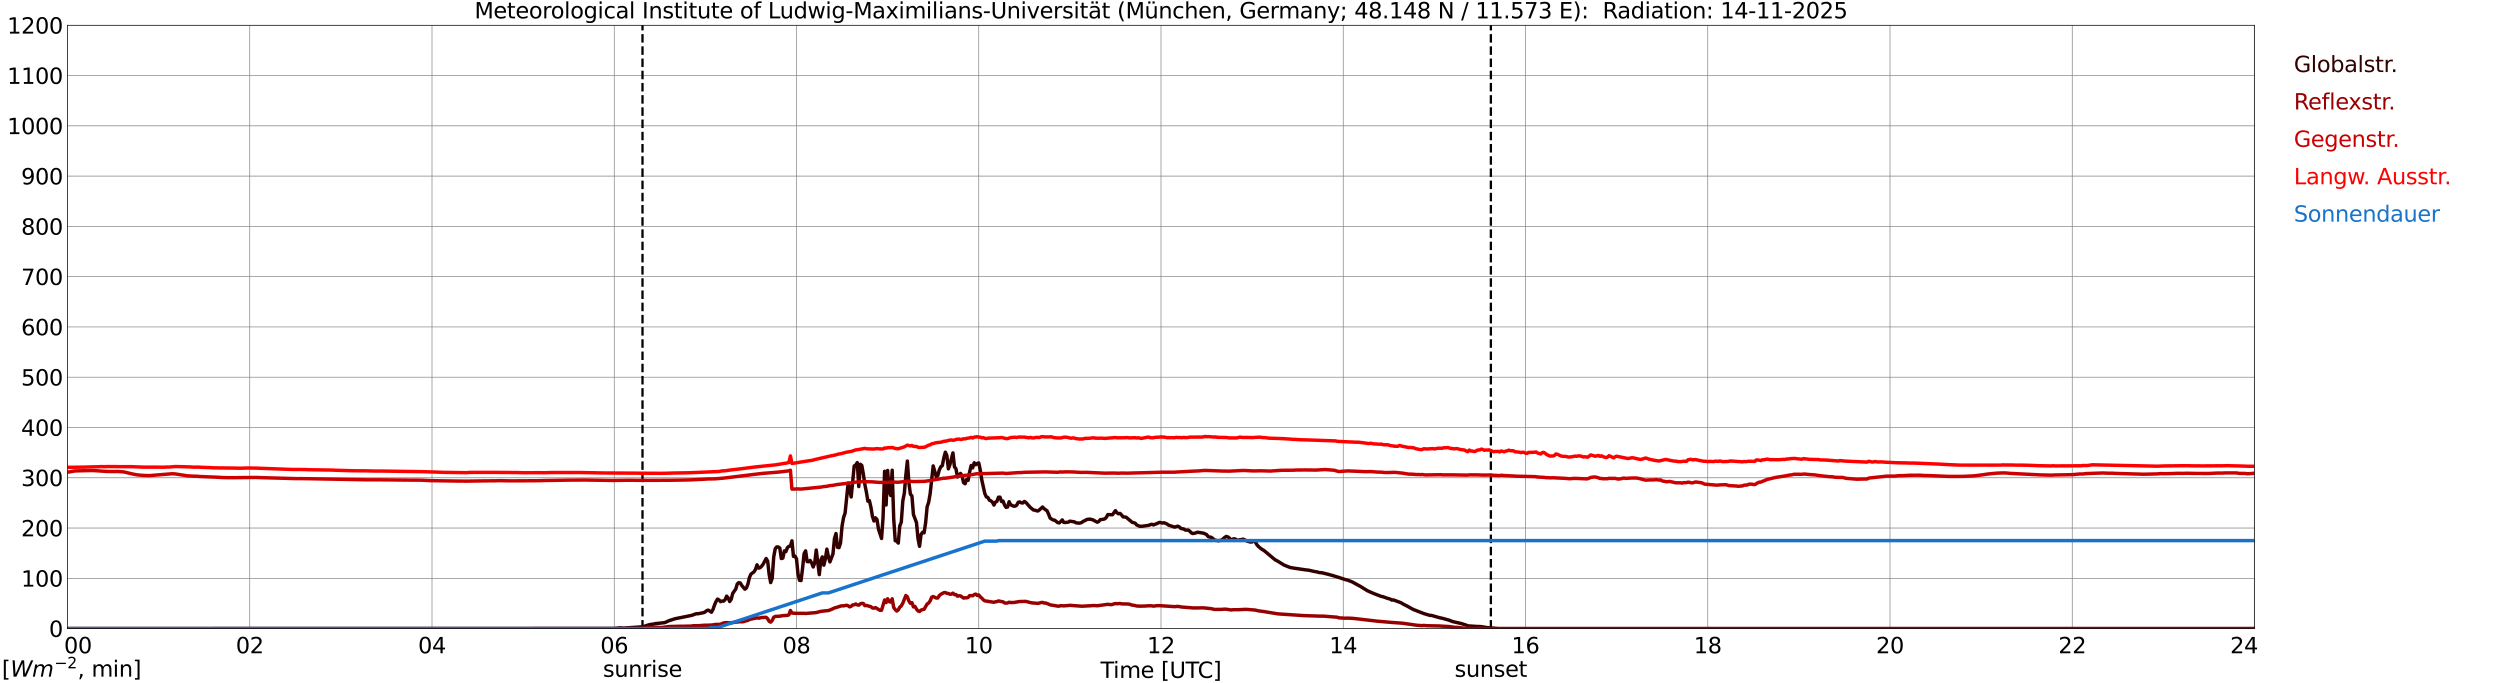 <?xml version="1.0" encoding="utf-8" standalone="no"?>
<!DOCTYPE svg PUBLIC "-//W3C//DTD SVG 1.1//EN"
  "http://www.w3.org/Graphics/SVG/1.1/DTD/svg11.dtd">
<svg xmlns:xlink="http://www.w3.org/1999/xlink" width="1085.4pt" height="296.64pt" viewBox="0 0 1085.4 296.64" xmlns="http://www.w3.org/2000/svg" version="1.1">
 <defs>
  <style type="text/css">*{stroke-linejoin: round; stroke-linecap: butt}</style>
 </defs>
 <g id="figure_1">
  <g id="patch_1">
   <path d="M 0 296.64 
L 1085.4 296.64 
L 1085.4 0 
L 0 0 
z
" style="fill: #ffffff"/>
  </g>
  <g id="axes_1">
   <g id="patch_2">
    <path d="M 29.306 272.909 
L 978.814 272.909 
L 978.814 10.976 
L 29.306 10.976 
z
" style="fill: #ffffff"/>
   </g>
   <g id="patch_3">
    <path d="M 978.814 272.909 
L 978.814 272.909 
L 978.814 10.976 
L 978.814 10.976 
z
" clip-path="url(#p3c84caa1f5)" style="fill: #d3d3d3; opacity: 0.25; stroke: #d3d3d3; stroke-linejoin: miter"/>
   </g>
   <g id="matplotlib.axis_1">
    <g id="xtick_1">
     <g id="line2d_1">
      <path d="M 29.306 272.909 
L 29.306 10.976 
" clip-path="url(#p3c84caa1f5)" style="fill: none; stroke: #808080; stroke-width: 0.3; stroke-linecap: square"/>
     </g>
     <g id="line2d_2"/>
     <g id="text_1">
      <!--    00 -->
      <g transform="translate(18.733 283.627) scale(0.095 -0.095)">
       <defs>
        <path id="DejaVuSans-20" transform="scale(0.016)"/>
        <path id="DejaVuSans-30" d="M 2034 4250 
Q 1547 4250 1301 3770 
Q 1056 3291 1056 2328 
Q 1056 1369 1301 889 
Q 1547 409 2034 409 
Q 2525 409 2770 889 
Q 3016 1369 3016 2328 
Q 3016 3291 2770 3770 
Q 2525 4250 2034 4250 
z
M 2034 4750 
Q 2819 4750 3233 4129 
Q 3647 3509 3647 2328 
Q 3647 1150 3233 529 
Q 2819 -91 2034 -91 
Q 1250 -91 836 529 
Q 422 1150 422 2328 
Q 422 3509 836 4129 
Q 1250 4750 2034 4750 
z
" transform="scale(0.016)"/>
       </defs>
       <use xlink:href="#DejaVuSans-20"/>
       <use xlink:href="#DejaVuSans-20" transform="translate(31.787 0)"/>
       <use xlink:href="#DejaVuSans-20" transform="translate(63.574 0)"/>
       <use xlink:href="#DejaVuSans-30" transform="translate(95.361 0)"/>
       <use xlink:href="#DejaVuSans-30" transform="translate(158.984 0)"/>
      </g>
     </g>
    </g>
    <g id="xtick_2">
     <g id="line2d_3">
      <path d="M 108.431 272.909 
L 108.431 10.976 
" clip-path="url(#p3c84caa1f5)" style="fill: none; stroke: #808080; stroke-width: 0.3; stroke-linecap: square"/>
     </g>
     <g id="line2d_4"/>
     <g id="text_2">
      <!-- 02 -->
      <g transform="translate(102.387 283.627) scale(0.095 -0.095)">
       <defs>
        <path id="DejaVuSans-32" d="M 1228 531 
L 3431 531 
L 3431 0 
L 469 0 
L 469 531 
Q 828 903 1448 1529 
Q 2069 2156 2228 2338 
Q 2531 2678 2651 2914 
Q 2772 3150 2772 3378 
Q 2772 3750 2511 3984 
Q 2250 4219 1831 4219 
Q 1534 4219 1204 4116 
Q 875 4013 500 3803 
L 500 4441 
Q 881 4594 1212 4672 
Q 1544 4750 1819 4750 
Q 2544 4750 2975 4387 
Q 3406 4025 3406 3419 
Q 3406 3131 3298 2873 
Q 3191 2616 2906 2266 
Q 2828 2175 2409 1742 
Q 1991 1309 1228 531 
z
" transform="scale(0.016)"/>
       </defs>
       <use xlink:href="#DejaVuSans-30"/>
       <use xlink:href="#DejaVuSans-32" transform="translate(63.623 0)"/>
      </g>
     </g>
    </g>
    <g id="xtick_3">
     <g id="line2d_5">
      <path d="M 187.557 272.909 
L 187.557 10.976 
" clip-path="url(#p3c84caa1f5)" style="fill: none; stroke: #808080; stroke-width: 0.3; stroke-linecap: square"/>
     </g>
     <g id="line2d_6"/>
     <g id="text_3">
      <!-- 04 -->
      <g transform="translate(181.513 283.627) scale(0.095 -0.095)">
       <defs>
        <path id="DejaVuSans-34" d="M 2419 4116 
L 825 1625 
L 2419 1625 
L 2419 4116 
z
M 2253 4666 
L 3047 4666 
L 3047 1625 
L 3713 1625 
L 3713 1100 
L 3047 1100 
L 3047 0 
L 2419 0 
L 2419 1100 
L 313 1100 
L 313 1709 
L 2253 4666 
z
" transform="scale(0.016)"/>
       </defs>
       <use xlink:href="#DejaVuSans-30"/>
       <use xlink:href="#DejaVuSans-34" transform="translate(63.623 0)"/>
      </g>
     </g>
    </g>
    <g id="xtick_4">
     <g id="line2d_7">
      <path d="M 266.683 272.909 
L 266.683 10.976 
" clip-path="url(#p3c84caa1f5)" style="fill: none; stroke: #808080; stroke-width: 0.3; stroke-linecap: square"/>
     </g>
     <g id="line2d_8"/>
     <g id="text_4">
      <!-- 06 -->
      <g transform="translate(260.638 283.627) scale(0.095 -0.095)">
       <defs>
        <path id="DejaVuSans-36" d="M 2113 2584 
Q 1688 2584 1439 2293 
Q 1191 2003 1191 1497 
Q 1191 994 1439 701 
Q 1688 409 2113 409 
Q 2538 409 2786 701 
Q 3034 994 3034 1497 
Q 3034 2003 2786 2293 
Q 2538 2584 2113 2584 
z
M 3366 4563 
L 3366 3988 
Q 3128 4100 2886 4159 
Q 2644 4219 2406 4219 
Q 1781 4219 1451 3797 
Q 1122 3375 1075 2522 
Q 1259 2794 1537 2939 
Q 1816 3084 2150 3084 
Q 2853 3084 3261 2657 
Q 3669 2231 3669 1497 
Q 3669 778 3244 343 
Q 2819 -91 2113 -91 
Q 1303 -91 875 529 
Q 447 1150 447 2328 
Q 447 3434 972 4092 
Q 1497 4750 2381 4750 
Q 2619 4750 2861 4703 
Q 3103 4656 3366 4563 
z
" transform="scale(0.016)"/>
       </defs>
       <use xlink:href="#DejaVuSans-30"/>
       <use xlink:href="#DejaVuSans-36" transform="translate(63.623 0)"/>
      </g>
     </g>
    </g>
    <g id="xtick_5">
     <g id="line2d_9">
      <path d="M 345.808 272.909 
L 345.808 10.976 
" clip-path="url(#p3c84caa1f5)" style="fill: none; stroke: #808080; stroke-width: 0.3; stroke-linecap: square"/>
     </g>
     <g id="line2d_10"/>
     <g id="text_5">
      <!-- 08 -->
      <g transform="translate(339.764 283.627) scale(0.095 -0.095)">
       <defs>
        <path id="DejaVuSans-38" d="M 2034 2216 
Q 1584 2216 1326 1975 
Q 1069 1734 1069 1313 
Q 1069 891 1326 650 
Q 1584 409 2034 409 
Q 2484 409 2743 651 
Q 3003 894 3003 1313 
Q 3003 1734 2745 1975 
Q 2488 2216 2034 2216 
z
M 1403 2484 
Q 997 2584 770 2862 
Q 544 3141 544 3541 
Q 544 4100 942 4425 
Q 1341 4750 2034 4750 
Q 2731 4750 3128 4425 
Q 3525 4100 3525 3541 
Q 3525 3141 3298 2862 
Q 3072 2584 2669 2484 
Q 3125 2378 3379 2068 
Q 3634 1759 3634 1313 
Q 3634 634 3220 271 
Q 2806 -91 2034 -91 
Q 1263 -91 848 271 
Q 434 634 434 1313 
Q 434 1759 690 2068 
Q 947 2378 1403 2484 
z
M 1172 3481 
Q 1172 3119 1398 2916 
Q 1625 2713 2034 2713 
Q 2441 2713 2670 2916 
Q 2900 3119 2900 3481 
Q 2900 3844 2670 4047 
Q 2441 4250 2034 4250 
Q 1625 4250 1398 4047 
Q 1172 3844 1172 3481 
z
" transform="scale(0.016)"/>
       </defs>
       <use xlink:href="#DejaVuSans-30"/>
       <use xlink:href="#DejaVuSans-38" transform="translate(63.623 0)"/>
      </g>
     </g>
    </g>
    <g id="xtick_6">
     <g id="line2d_11">
      <path d="M 424.934 272.909 
L 424.934 10.976 
" clip-path="url(#p3c84caa1f5)" style="fill: none; stroke: #808080; stroke-width: 0.3; stroke-linecap: square"/>
     </g>
     <g id="line2d_12"/>
     <g id="text_6">
      <!-- 10 -->
      <g transform="translate(418.89 283.627) scale(0.095 -0.095)">
       <defs>
        <path id="DejaVuSans-31" d="M 794 531 
L 1825 531 
L 1825 4091 
L 703 3866 
L 703 4441 
L 1819 4666 
L 2450 4666 
L 2450 531 
L 3481 531 
L 3481 0 
L 794 0 
L 794 531 
z
" transform="scale(0.016)"/>
       </defs>
       <use xlink:href="#DejaVuSans-31"/>
       <use xlink:href="#DejaVuSans-30" transform="translate(63.623 0)"/>
      </g>
     </g>
    </g>
    <g id="xtick_7">
     <g id="line2d_13">
      <path d="M 504.06 272.909 
L 504.06 10.976 
" clip-path="url(#p3c84caa1f5)" style="fill: none; stroke: #808080; stroke-width: 0.3; stroke-linecap: square"/>
     </g>
     <g id="line2d_14"/>
     <g id="text_7">
      <!-- 12 -->
      <g transform="translate(498.015 283.627) scale(0.095 -0.095)">
       <use xlink:href="#DejaVuSans-31"/>
       <use xlink:href="#DejaVuSans-32" transform="translate(63.623 0)"/>
      </g>
     </g>
    </g>
    <g id="xtick_8">
     <g id="line2d_15">
      <path d="M 583.185 272.909 
L 583.185 10.976 
" clip-path="url(#p3c84caa1f5)" style="fill: none; stroke: #808080; stroke-width: 0.3; stroke-linecap: square"/>
     </g>
     <g id="line2d_16"/>
     <g id="text_8">
      <!-- 14 -->
      <g transform="translate(577.141 283.627) scale(0.095 -0.095)">
       <use xlink:href="#DejaVuSans-31"/>
       <use xlink:href="#DejaVuSans-34" transform="translate(63.623 0)"/>
      </g>
     </g>
    </g>
    <g id="xtick_9">
     <g id="line2d_17">
      <path d="M 662.311 272.909 
L 662.311 10.976 
" clip-path="url(#p3c84caa1f5)" style="fill: none; stroke: #808080; stroke-width: 0.3; stroke-linecap: square"/>
     </g>
     <g id="line2d_18"/>
     <g id="text_9">
      <!-- 16 -->
      <g transform="translate(656.267 283.627) scale(0.095 -0.095)">
       <use xlink:href="#DejaVuSans-31"/>
       <use xlink:href="#DejaVuSans-36" transform="translate(63.623 0)"/>
      </g>
     </g>
    </g>
    <g id="xtick_10">
     <g id="line2d_19">
      <path d="M 741.437 272.909 
L 741.437 10.976 
" clip-path="url(#p3c84caa1f5)" style="fill: none; stroke: #808080; stroke-width: 0.3; stroke-linecap: square"/>
     </g>
     <g id="line2d_20"/>
     <g id="text_10">
      <!-- 18 -->
      <g transform="translate(735.392 283.627) scale(0.095 -0.095)">
       <use xlink:href="#DejaVuSans-31"/>
       <use xlink:href="#DejaVuSans-38" transform="translate(63.623 0)"/>
      </g>
     </g>
    </g>
    <g id="xtick_11">
     <g id="line2d_21">
      <path d="M 820.562 272.909 
L 820.562 10.976 
" clip-path="url(#p3c84caa1f5)" style="fill: none; stroke: #808080; stroke-width: 0.3; stroke-linecap: square"/>
     </g>
     <g id="line2d_22"/>
     <g id="text_11">
      <!-- 20 -->
      <g transform="translate(814.518 283.627) scale(0.095 -0.095)">
       <use xlink:href="#DejaVuSans-32"/>
       <use xlink:href="#DejaVuSans-30" transform="translate(63.623 0)"/>
      </g>
     </g>
    </g>
    <g id="xtick_12">
     <g id="line2d_23">
      <path d="M 899.688 272.909 
L 899.688 10.976 
" clip-path="url(#p3c84caa1f5)" style="fill: none; stroke: #808080; stroke-width: 0.3; stroke-linecap: square"/>
     </g>
     <g id="line2d_24"/>
     <g id="text_12">
      <!-- 22 -->
      <g transform="translate(893.644 283.627) scale(0.095 -0.095)">
       <use xlink:href="#DejaVuSans-32"/>
       <use xlink:href="#DejaVuSans-32" transform="translate(63.623 0)"/>
      </g>
     </g>
    </g>
    <g id="xtick_13">
     <g id="line2d_25">
      <path d="M 978.814 272.909 
L 978.814 10.976 
" clip-path="url(#p3c84caa1f5)" style="fill: none; stroke: #808080; stroke-width: 0.3; stroke-linecap: square"/>
     </g>
     <g id="line2d_26"/>
     <g id="text_13">
      <!-- 24    -->
      <g transform="translate(968.241 283.627) scale(0.095 -0.095)">
       <use xlink:href="#DejaVuSans-32"/>
       <use xlink:href="#DejaVuSans-34" transform="translate(63.623 0)"/>
       <use xlink:href="#DejaVuSans-20" transform="translate(127.246 0)"/>
       <use xlink:href="#DejaVuSans-20" transform="translate(159.033 0)"/>
       <use xlink:href="#DejaVuSans-20" transform="translate(190.82 0)"/>
      </g>
     </g>
    </g>
    <g id="text_14">
     <!-- Time [UTC] -->
     <g transform="translate(477.806 294.322) scale(0.095 -0.095)">
      <defs>
       <path id="DejaVuSans-54" d="M -19 4666 
L 3928 4666 
L 3928 4134 
L 2272 4134 
L 2272 0 
L 1638 0 
L 1638 4134 
L -19 4134 
L -19 4666 
z
" transform="scale(0.016)"/>
       <path id="DejaVuSans-69" d="M 603 3500 
L 1178 3500 
L 1178 0 
L 603 0 
L 603 3500 
z
M 603 4863 
L 1178 4863 
L 1178 4134 
L 603 4134 
L 603 4863 
z
" transform="scale(0.016)"/>
       <path id="DejaVuSans-6d" d="M 3328 2828 
Q 3544 3216 3844 3400 
Q 4144 3584 4550 3584 
Q 5097 3584 5394 3201 
Q 5691 2819 5691 2113 
L 5691 0 
L 5113 0 
L 5113 2094 
Q 5113 2597 4934 2840 
Q 4756 3084 4391 3084 
Q 3944 3084 3684 2787 
Q 3425 2491 3425 1978 
L 3425 0 
L 2847 0 
L 2847 2094 
Q 2847 2600 2669 2842 
Q 2491 3084 2119 3084 
Q 1678 3084 1418 2786 
Q 1159 2488 1159 1978 
L 1159 0 
L 581 0 
L 581 3500 
L 1159 3500 
L 1159 2956 
Q 1356 3278 1631 3431 
Q 1906 3584 2284 3584 
Q 2666 3584 2933 3390 
Q 3200 3197 3328 2828 
z
" transform="scale(0.016)"/>
       <path id="DejaVuSans-65" d="M 3597 1894 
L 3597 1613 
L 953 1613 
Q 991 1019 1311 708 
Q 1631 397 2203 397 
Q 2534 397 2845 478 
Q 3156 559 3463 722 
L 3463 178 
Q 3153 47 2828 -22 
Q 2503 -91 2169 -91 
Q 1331 -91 842 396 
Q 353 884 353 1716 
Q 353 2575 817 3079 
Q 1281 3584 2069 3584 
Q 2775 3584 3186 3129 
Q 3597 2675 3597 1894 
z
M 3022 2063 
Q 3016 2534 2758 2815 
Q 2500 3097 2075 3097 
Q 1594 3097 1305 2825 
Q 1016 2553 972 2059 
L 3022 2063 
z
" transform="scale(0.016)"/>
       <path id="DejaVuSans-5b" d="M 550 4863 
L 1875 4863 
L 1875 4416 
L 1125 4416 
L 1125 -397 
L 1875 -397 
L 1875 -844 
L 550 -844 
L 550 4863 
z
" transform="scale(0.016)"/>
       <path id="DejaVuSans-55" d="M 556 4666 
L 1191 4666 
L 1191 1831 
Q 1191 1081 1462 751 
Q 1734 422 2344 422 
Q 2950 422 3222 751 
Q 3494 1081 3494 1831 
L 3494 4666 
L 4128 4666 
L 4128 1753 
Q 4128 841 3676 375 
Q 3225 -91 2344 -91 
Q 1459 -91 1007 375 
Q 556 841 556 1753 
L 556 4666 
z
" transform="scale(0.016)"/>
       <path id="DejaVuSans-43" d="M 4122 4306 
L 4122 3641 
Q 3803 3938 3442 4084 
Q 3081 4231 2675 4231 
Q 1875 4231 1450 3742 
Q 1025 3253 1025 2328 
Q 1025 1406 1450 917 
Q 1875 428 2675 428 
Q 3081 428 3442 575 
Q 3803 722 4122 1019 
L 4122 359 
Q 3791 134 3420 21 
Q 3050 -91 2638 -91 
Q 1578 -91 968 557 
Q 359 1206 359 2328 
Q 359 3453 968 4101 
Q 1578 4750 2638 4750 
Q 3056 4750 3426 4639 
Q 3797 4528 4122 4306 
z
" transform="scale(0.016)"/>
       <path id="DejaVuSans-5d" d="M 1947 4863 
L 1947 -844 
L 622 -844 
L 622 -397 
L 1369 -397 
L 1369 4416 
L 622 4416 
L 622 4863 
L 1947 4863 
z
" transform="scale(0.016)"/>
      </defs>
      <use xlink:href="#DejaVuSans-54"/>
      <use xlink:href="#DejaVuSans-69" transform="translate(57.959 0)"/>
      <use xlink:href="#DejaVuSans-6d" transform="translate(85.742 0)"/>
      <use xlink:href="#DejaVuSans-65" transform="translate(183.154 0)"/>
      <use xlink:href="#DejaVuSans-20" transform="translate(244.678 0)"/>
      <use xlink:href="#DejaVuSans-5b" transform="translate(276.465 0)"/>
      <use xlink:href="#DejaVuSans-55" transform="translate(315.479 0)"/>
      <use xlink:href="#DejaVuSans-54" transform="translate(388.672 0)"/>
      <use xlink:href="#DejaVuSans-43" transform="translate(443.881 0)"/>
      <use xlink:href="#DejaVuSans-5d" transform="translate(513.705 0)"/>
     </g>
    </g>
   </g>
   <g id="matplotlib.axis_2">
    <g id="ytick_1">
     <g id="line2d_27">
      <path d="M 29.306 272.909 
L 978.814 272.909 
" clip-path="url(#p3c84caa1f5)" style="fill: none; stroke: #808080; stroke-width: 0.3; stroke-linecap: square"/>
     </g>
     <g id="line2d_28"/>
     <g id="text_15">
      <!-- 0 -->
      <g transform="translate(21.261 276.518) scale(0.095 -0.095)">
       <use xlink:href="#DejaVuSans-30"/>
      </g>
     </g>
    </g>
    <g id="ytick_2">
     <g id="line2d_29">
      <path d="M 29.306 251.081 
L 978.814 251.081 
" clip-path="url(#p3c84caa1f5)" style="fill: none; stroke: #808080; stroke-width: 0.3; stroke-linecap: square"/>
     </g>
     <g id="line2d_30"/>
     <g id="text_16">
      <!-- 100 -->
      <g transform="translate(9.173 254.69) scale(0.095 -0.095)">
       <use xlink:href="#DejaVuSans-31"/>
       <use xlink:href="#DejaVuSans-30" transform="translate(63.623 0)"/>
       <use xlink:href="#DejaVuSans-30" transform="translate(127.246 0)"/>
      </g>
     </g>
    </g>
    <g id="ytick_3">
     <g id="line2d_31">
      <path d="M 29.306 229.253 
L 978.814 229.253 
" clip-path="url(#p3c84caa1f5)" style="fill: none; stroke: #808080; stroke-width: 0.3; stroke-linecap: square"/>
     </g>
     <g id="line2d_32"/>
     <g id="text_17">
      <!-- 200 -->
      <g transform="translate(9.173 232.863) scale(0.095 -0.095)">
       <use xlink:href="#DejaVuSans-32"/>
       <use xlink:href="#DejaVuSans-30" transform="translate(63.623 0)"/>
       <use xlink:href="#DejaVuSans-30" transform="translate(127.246 0)"/>
      </g>
     </g>
    </g>
    <g id="ytick_4">
     <g id="line2d_33">
      <path d="M 29.306 207.426 
L 978.814 207.426 
" clip-path="url(#p3c84caa1f5)" style="fill: none; stroke: #808080; stroke-width: 0.3; stroke-linecap: square"/>
     </g>
     <g id="line2d_34"/>
     <g id="text_18">
      <!-- 300 -->
      <g transform="translate(9.173 211.035) scale(0.095 -0.095)">
       <defs>
        <path id="DejaVuSans-33" d="M 2597 2516 
Q 3050 2419 3304 2112 
Q 3559 1806 3559 1356 
Q 3559 666 3084 287 
Q 2609 -91 1734 -91 
Q 1441 -91 1130 -33 
Q 819 25 488 141 
L 488 750 
Q 750 597 1062 519 
Q 1375 441 1716 441 
Q 2309 441 2620 675 
Q 2931 909 2931 1356 
Q 2931 1769 2642 2001 
Q 2353 2234 1838 2234 
L 1294 2234 
L 1294 2753 
L 1863 2753 
Q 2328 2753 2575 2939 
Q 2822 3125 2822 3475 
Q 2822 3834 2567 4026 
Q 2313 4219 1838 4219 
Q 1578 4219 1281 4162 
Q 984 4106 628 3988 
L 628 4550 
Q 988 4650 1302 4700 
Q 1616 4750 1894 4750 
Q 2613 4750 3031 4423 
Q 3450 4097 3450 3541 
Q 3450 3153 3228 2886 
Q 3006 2619 2597 2516 
z
" transform="scale(0.016)"/>
       </defs>
       <use xlink:href="#DejaVuSans-33"/>
       <use xlink:href="#DejaVuSans-30" transform="translate(63.623 0)"/>
       <use xlink:href="#DejaVuSans-30" transform="translate(127.246 0)"/>
      </g>
     </g>
    </g>
    <g id="ytick_5">
     <g id="line2d_35">
      <path d="M 29.306 185.598 
L 978.814 185.598 
" clip-path="url(#p3c84caa1f5)" style="fill: none; stroke: #808080; stroke-width: 0.3; stroke-linecap: square"/>
     </g>
     <g id="line2d_36"/>
     <g id="text_19">
      <!-- 400 -->
      <g transform="translate(9.173 189.207) scale(0.095 -0.095)">
       <use xlink:href="#DejaVuSans-34"/>
       <use xlink:href="#DejaVuSans-30" transform="translate(63.623 0)"/>
       <use xlink:href="#DejaVuSans-30" transform="translate(127.246 0)"/>
      </g>
     </g>
    </g>
    <g id="ytick_6">
     <g id="line2d_37">
      <path d="M 29.306 163.77 
L 978.814 163.77 
" clip-path="url(#p3c84caa1f5)" style="fill: none; stroke: #808080; stroke-width: 0.3; stroke-linecap: square"/>
     </g>
     <g id="line2d_38"/>
     <g id="text_20">
      <!-- 500 -->
      <g transform="translate(9.173 167.379) scale(0.095 -0.095)">
       <defs>
        <path id="DejaVuSans-35" d="M 691 4666 
L 3169 4666 
L 3169 4134 
L 1269 4134 
L 1269 2991 
Q 1406 3038 1543 3061 
Q 1681 3084 1819 3084 
Q 2600 3084 3056 2656 
Q 3513 2228 3513 1497 
Q 3513 744 3044 326 
Q 2575 -91 1722 -91 
Q 1428 -91 1123 -41 
Q 819 9 494 109 
L 494 744 
Q 775 591 1075 516 
Q 1375 441 1709 441 
Q 2250 441 2565 725 
Q 2881 1009 2881 1497 
Q 2881 1984 2565 2268 
Q 2250 2553 1709 2553 
Q 1456 2553 1204 2497 
Q 953 2441 691 2322 
L 691 4666 
z
" transform="scale(0.016)"/>
       </defs>
       <use xlink:href="#DejaVuSans-35"/>
       <use xlink:href="#DejaVuSans-30" transform="translate(63.623 0)"/>
       <use xlink:href="#DejaVuSans-30" transform="translate(127.246 0)"/>
      </g>
     </g>
    </g>
    <g id="ytick_7">
     <g id="line2d_39">
      <path d="M 29.306 141.942 
L 978.814 141.942 
" clip-path="url(#p3c84caa1f5)" style="fill: none; stroke: #808080; stroke-width: 0.3; stroke-linecap: square"/>
     </g>
     <g id="line2d_40"/>
     <g id="text_21">
      <!-- 600 -->
      <g transform="translate(9.173 145.551) scale(0.095 -0.095)">
       <use xlink:href="#DejaVuSans-36"/>
       <use xlink:href="#DejaVuSans-30" transform="translate(63.623 0)"/>
       <use xlink:href="#DejaVuSans-30" transform="translate(127.246 0)"/>
      </g>
     </g>
    </g>
    <g id="ytick_8">
     <g id="line2d_41">
      <path d="M 29.306 120.114 
L 978.814 120.114 
" clip-path="url(#p3c84caa1f5)" style="fill: none; stroke: #808080; stroke-width: 0.3; stroke-linecap: square"/>
     </g>
     <g id="line2d_42"/>
     <g id="text_22">
      <!-- 700 -->
      <g transform="translate(9.173 123.724) scale(0.095 -0.095)">
       <defs>
        <path id="DejaVuSans-37" d="M 525 4666 
L 3525 4666 
L 3525 4397 
L 1831 0 
L 1172 0 
L 2766 4134 
L 525 4134 
L 525 4666 
z
" transform="scale(0.016)"/>
       </defs>
       <use xlink:href="#DejaVuSans-37"/>
       <use xlink:href="#DejaVuSans-30" transform="translate(63.623 0)"/>
       <use xlink:href="#DejaVuSans-30" transform="translate(127.246 0)"/>
      </g>
     </g>
    </g>
    <g id="ytick_9">
     <g id="line2d_43">
      <path d="M 29.306 98.287 
L 978.814 98.287 
" clip-path="url(#p3c84caa1f5)" style="fill: none; stroke: #808080; stroke-width: 0.3; stroke-linecap: square"/>
     </g>
     <g id="line2d_44"/>
     <g id="text_23">
      <!-- 800 -->
      <g transform="translate(9.173 101.896) scale(0.095 -0.095)">
       <use xlink:href="#DejaVuSans-38"/>
       <use xlink:href="#DejaVuSans-30" transform="translate(63.623 0)"/>
       <use xlink:href="#DejaVuSans-30" transform="translate(127.246 0)"/>
      </g>
     </g>
    </g>
    <g id="ytick_10">
     <g id="line2d_45">
      <path d="M 29.306 76.459 
L 978.814 76.459 
" clip-path="url(#p3c84caa1f5)" style="fill: none; stroke: #808080; stroke-width: 0.3; stroke-linecap: square"/>
     </g>
     <g id="line2d_46"/>
     <g id="text_24">
      <!-- 900 -->
      <g transform="translate(9.173 80.068) scale(0.095 -0.095)">
       <defs>
        <path id="DejaVuSans-39" d="M 703 97 
L 703 672 
Q 941 559 1184 500 
Q 1428 441 1663 441 
Q 2288 441 2617 861 
Q 2947 1281 2994 2138 
Q 2813 1869 2534 1725 
Q 2256 1581 1919 1581 
Q 1219 1581 811 2004 
Q 403 2428 403 3163 
Q 403 3881 828 4315 
Q 1253 4750 1959 4750 
Q 2769 4750 3195 4129 
Q 3622 3509 3622 2328 
Q 3622 1225 3098 567 
Q 2575 -91 1691 -91 
Q 1453 -91 1209 -44 
Q 966 3 703 97 
z
M 1959 2075 
Q 2384 2075 2632 2365 
Q 2881 2656 2881 3163 
Q 2881 3666 2632 3958 
Q 2384 4250 1959 4250 
Q 1534 4250 1286 3958 
Q 1038 3666 1038 3163 
Q 1038 2656 1286 2365 
Q 1534 2075 1959 2075 
z
" transform="scale(0.016)"/>
       </defs>
       <use xlink:href="#DejaVuSans-39"/>
       <use xlink:href="#DejaVuSans-30" transform="translate(63.623 0)"/>
       <use xlink:href="#DejaVuSans-30" transform="translate(127.246 0)"/>
      </g>
     </g>
    </g>
    <g id="ytick_11">
     <g id="line2d_47">
      <path d="M 29.306 54.631 
L 978.814 54.631 
" clip-path="url(#p3c84caa1f5)" style="fill: none; stroke: #808080; stroke-width: 0.3; stroke-linecap: square"/>
     </g>
     <g id="line2d_48"/>
     <g id="text_25">
      <!-- 1000 -->
      <g transform="translate(3.128 58.24) scale(0.095 -0.095)">
       <use xlink:href="#DejaVuSans-31"/>
       <use xlink:href="#DejaVuSans-30" transform="translate(63.623 0)"/>
       <use xlink:href="#DejaVuSans-30" transform="translate(127.246 0)"/>
       <use xlink:href="#DejaVuSans-30" transform="translate(190.869 0)"/>
      </g>
     </g>
    </g>
    <g id="ytick_12">
     <g id="line2d_49">
      <path d="M 29.306 32.803 
L 978.814 32.803 
" clip-path="url(#p3c84caa1f5)" style="fill: none; stroke: #808080; stroke-width: 0.3; stroke-linecap: square"/>
     </g>
     <g id="line2d_50"/>
     <g id="text_26">
      <!-- 1100 -->
      <g transform="translate(3.128 36.413) scale(0.095 -0.095)">
       <use xlink:href="#DejaVuSans-31"/>
       <use xlink:href="#DejaVuSans-31" transform="translate(63.623 0)"/>
       <use xlink:href="#DejaVuSans-30" transform="translate(127.246 0)"/>
       <use xlink:href="#DejaVuSans-30" transform="translate(190.869 0)"/>
      </g>
     </g>
    </g>
    <g id="ytick_13">
     <g id="line2d_51">
      <path d="M 29.306 10.976 
L 978.814 10.976 
" clip-path="url(#p3c84caa1f5)" style="fill: none; stroke: #808080; stroke-width: 0.3; stroke-linecap: square"/>
     </g>
     <g id="line2d_52"/>
     <g id="text_27">
      <!-- 1200 -->
      <g transform="translate(3.128 14.585) scale(0.095 -0.095)">
       <use xlink:href="#DejaVuSans-31"/>
       <use xlink:href="#DejaVuSans-32" transform="translate(63.623 0)"/>
       <use xlink:href="#DejaVuSans-30" transform="translate(127.246 0)"/>
       <use xlink:href="#DejaVuSans-30" transform="translate(190.869 0)"/>
      </g>
     </g>
    </g>
   </g>
   <g id="line2d_53">
    <path d="M 278.947 272.909 
L 278.947 10.976 
" clip-path="url(#p3c84caa1f5)" style="fill: none; stroke-dasharray: 3.7,1.6; stroke-dashoffset: 0; stroke: #000000"/>
   </g>
   <g id="line2d_54">
    <path d="M 647.277 272.909 
L 647.277 10.976 
" clip-path="url(#p3c84caa1f5)" style="fill: none; stroke-dasharray: 3.7,1.6; stroke-dashoffset: 0; stroke: #000000"/>
   </g>
   <g id="line2d_55">
    <path d="M 29.306 272.909 
L 266.683 272.859 
L 269.32 272.57 
L 270.639 272.697 
L 279.211 272.116 
L 280.53 271.645 
L 281.849 271.23 
L 283.167 271.012 
L 283.827 270.957 
L 284.486 270.741 
L 286.464 270.56 
L 288.442 270.342 
L 289.102 270.124 
L 290.42 269.491 
L 293.058 268.639 
L 300.311 267.172 
L 302.289 266.448 
L 302.949 266.483 
L 305.586 265.959 
L 306.246 265.596 
L 306.905 265.033 
L 307.564 264.907 
L 308.883 265.813 
L 309.543 264.619 
L 310.202 262.698 
L 310.861 261.176 
L 311.521 260.107 
L 312.18 260.469 
L 312.839 261.231 
L 313.499 260.941 
L 314.158 260.995 
L 314.818 260.36 
L 315.477 258.821 
L 316.136 259.6 
L 316.796 261.157 
L 317.455 260.198 
L 318.114 257.625 
L 319.433 255.741 
L 320.093 253.532 
L 320.752 252.952 
L 321.411 253.133 
L 322.071 254.22 
L 323.39 255.796 
L 324.049 255.289 
L 324.708 253.622 
L 325.368 250.743 
L 326.027 249.256 
L 327.346 248.278 
L 328.005 247.191 
L 328.665 245.218 
L 329.324 246.648 
L 329.983 246.484 
L 330.643 245.851 
L 331.302 244.982 
L 332.621 242.481 
L 333.28 243.605 
L 333.94 249.437 
L 334.599 252.934 
L 335.258 251.031 
L 335.918 241.811 
L 336.577 238.224 
L 337.236 237.445 
L 337.896 237.482 
L 338.555 237.934 
L 339.215 242.501 
L 339.874 242.3 
L 340.533 239.167 
L 341.193 239.493 
L 341.852 237.773 
L 342.512 237.192 
L 343.171 237.083 
L 343.83 234.802 
L 344.49 241.558 
L 345.149 241.448 
L 345.808 242.627 
L 346.468 249.239 
L 347.127 251.956 
L 347.787 252.046 
L 348.446 246.702 
L 349.105 240.381 
L 349.765 239.167 
L 350.424 243.823 
L 351.083 243.876 
L 351.743 243.315 
L 352.402 244.456 
L 353.062 246.159 
L 353.721 244.384 
L 354.38 238.805 
L 355.699 249.475 
L 356.359 243.26 
L 357.018 241.776 
L 357.677 245.38 
L 358.337 242.682 
L 358.996 238.406 
L 359.655 241.667 
L 360.315 243.967 
L 361.634 240.508 
L 362.293 233.824 
L 362.952 231.63 
L 363.612 237.626 
L 364.271 237.753 
L 364.93 235.688 
L 365.59 228.352 
L 366.249 224.676 
L 366.909 222.72 
L 368.227 209.768 
L 369.546 215.764 
L 370.865 202.287 
L 371.524 201.905 
L 372.184 200.855 
L 372.843 211.252 
L 373.502 201.563 
L 374.162 202.086 
L 374.821 205.782 
L 375.481 210.329 
L 376.14 213.59 
L 376.799 217.593 
L 377.459 217.357 
L 378.118 220.238 
L 378.777 224.187 
L 379.437 226.197 
L 380.096 224.82 
L 380.756 225.582 
L 381.415 229.784 
L 382.734 233.787 
L 383.393 224.584 
L 384.053 204.605 
L 384.712 219.241 
L 385.371 204.26 
L 386.031 213.173 
L 386.69 215.129 
L 387.349 204.151 
L 388.009 225.11 
L 388.668 234.765 
L 389.328 234.928 
L 389.987 235.78 
L 390.646 228.371 
L 391.306 226.669 
L 391.965 217.466 
L 392.624 214.096 
L 393.284 206.271 
L 393.943 200.185 
L 394.603 209.586 
L 395.262 214.585 
L 395.921 215.292 
L 396.581 223.408 
L 397.899 226.905 
L 398.559 233.804 
L 399.218 237.175 
L 399.878 232.084 
L 400.537 231.089 
L 401.196 231.342 
L 401.856 227.103 
L 402.515 220.057 
L 403.175 218.099 
L 403.834 214.349 
L 405.153 202.287 
L 406.471 206.941 
L 407.131 206.544 
L 407.79 204.079 
L 408.45 202.647 
L 409.109 202.178 
L 409.768 198.79 
L 410.428 196.326 
L 411.087 197.775 
L 411.746 203.553 
L 412.406 201.761 
L 413.725 196.634 
L 414.384 202.702 
L 415.043 203.518 
L 415.703 207.087 
L 416.362 206.633 
L 417.022 205.546 
L 417.681 206.598 
L 418.34 209.549 
L 419 210.021 
L 419.659 208.192 
L 420.318 208.537 
L 420.978 204.896 
L 421.637 202.106 
L 422.297 203.139 
L 422.956 200.927 
L 423.615 201.761 
L 424.275 201.218 
L 424.934 200.999 
L 425.593 204.062 
L 426.253 208.355 
L 427.572 214.297 
L 428.231 215.744 
L 428.89 215.98 
L 429.55 217.159 
L 430.209 217.449 
L 430.869 218.01 
L 431.528 219.278 
L 432.187 218.01 
L 432.847 217.63 
L 433.506 215.853 
L 434.165 215.853 
L 434.825 217.757 
L 435.484 217.538 
L 436.144 219.295 
L 436.803 220.273 
L 437.462 220.11 
L 438.122 217.829 
L 438.781 219.151 
L 440.1 219.767 
L 440.759 219.749 
L 441.419 219.333 
L 442.078 218.064 
L 442.737 217.918 
L 443.397 218.318 
L 444.056 218.372 
L 444.716 217.719 
L 445.375 218.119 
L 447.353 220.328 
L 448.672 221.415 
L 449.331 221.504 
L 449.991 221.74 
L 450.65 221.849 
L 451.309 221.343 
L 452.628 220.129 
L 453.287 220.834 
L 454.606 221.795 
L 455.266 223.244 
L 455.925 224.966 
L 457.244 225.763 
L 457.903 225.835 
L 459.222 226.905 
L 459.881 227.012 
L 460.541 226.451 
L 461.2 225.726 
L 461.859 226.813 
L 462.519 226.85 
L 463.838 226.686 
L 464.497 226.269 
L 466.475 226.577 
L 467.134 226.977 
L 468.453 227.138 
L 469.113 227.031 
L 469.772 226.741 
L 470.431 226.252 
L 471.091 226.034 
L 471.75 225.562 
L 473.069 225.364 
L 474.388 225.654 
L 476.366 226.723 
L 477.025 226.433 
L 477.685 225.636 
L 479.003 225.436 
L 479.663 225.274 
L 480.322 224.621 
L 480.981 223.408 
L 482.96 223.497 
L 484.278 221.705 
L 484.938 222.646 
L 485.597 223.063 
L 486.256 222.899 
L 486.916 223.517 
L 487.575 224.403 
L 488.894 224.53 
L 491.532 226.758 
L 492.85 227.138 
L 493.51 227.937 
L 494.828 228.498 
L 496.147 228.461 
L 498.785 228.064 
L 499.444 227.773 
L 500.103 227.61 
L 500.763 227.9 
L 502.082 227.394 
L 503.4 226.795 
L 504.719 227.086 
L 505.379 226.957 
L 506.697 227.501 
L 507.357 228.009 
L 509.994 228.86 
L 511.313 228.443 
L 511.972 228.734 
L 512.632 229.367 
L 513.291 229.585 
L 513.95 229.657 
L 514.61 230.129 
L 515.929 230.146 
L 516.588 230.652 
L 517.247 231.36 
L 517.907 231.65 
L 519.226 231.342 
L 519.885 231.052 
L 522.522 231.486 
L 523.841 232.067 
L 524.501 232.918 
L 525.16 233.171 
L 525.819 233.261 
L 526.479 233.715 
L 527.138 234.33 
L 527.797 234.601 
L 529.116 234.765 
L 530.435 234.457 
L 531.754 233.298 
L 532.413 232.899 
L 533.073 233.117 
L 533.732 233.588 
L 534.391 234.512 
L 535.051 234.132 
L 535.71 233.914 
L 536.369 234.04 
L 537.029 234.474 
L 537.688 234.584 
L 538.348 234.276 
L 539.007 234.313 
L 539.666 234.06 
L 541.644 235.001 
L 542.963 235.345 
L 543.623 235.273 
L 544.282 234.928 
L 544.941 235.182 
L 545.601 236.341 
L 546.26 237.175 
L 547.579 238.279 
L 548.898 239.113 
L 553.513 242.972 
L 554.832 243.695 
L 557.47 245.325 
L 558.788 245.851 
L 560.107 246.377 
L 562.085 246.72 
L 563.404 246.901 
L 567.36 247.482 
L 568.02 247.519 
L 570.657 248.115 
L 571.976 248.333 
L 572.635 248.569 
L 573.954 248.678 
L 576.592 249.328 
L 578.57 249.872 
L 581.207 250.688 
L 583.845 251.557 
L 585.164 251.902 
L 587.142 252.681 
L 589.12 253.768 
L 590.439 254.473 
L 593.736 256.503 
L 596.373 257.662 
L 599.67 258.93 
L 600.329 259.039 
L 602.307 259.744 
L 603.626 260.124 
L 604.286 260.541 
L 604.945 260.452 
L 607.582 261.43 
L 608.242 261.683 
L 609.561 262.462 
L 610.879 263.115 
L 613.517 264.582 
L 618.133 266.376 
L 620.77 267.172 
L 621.429 267.172 
L 624.726 268.113 
L 626.705 268.567 
L 629.342 269.327 
L 630.661 269.87 
L 633.298 270.451 
L 634.617 270.776 
L 636.595 271.411 
L 637.255 271.719 
L 641.211 271.99 
L 642.53 272.007 
L 643.848 272.171 
L 645.167 272.424 
L 650.442 272.909 
L 978.154 272.909 
L 978.154 272.909 
" clip-path="url(#p3c84caa1f5)" style="fill: none; stroke: #330000; stroke-width: 1.5; stroke-linecap: square"/>
   </g>
   <g id="line2d_56">
    <path d="M 29.306 272.909 
L 277.892 272.909 
L 278.552 272.721 
L 279.87 272.671 
L 281.189 272.413 
L 281.849 272.363 
L 283.167 272.413 
L 284.486 272.311 
L 287.124 272.448 
L 290.42 272.02 
L 295.036 271.9 
L 296.355 271.9 
L 298.333 271.85 
L 299.652 271.85 
L 300.971 271.68 
L 303.608 271.628 
L 306.246 271.422 
L 306.905 271.475 
L 308.224 271.372 
L 308.883 271.387 
L 310.861 271.08 
L 312.18 271.097 
L 312.839 271.029 
L 314.158 270.449 
L 315.477 270.311 
L 316.796 270.449 
L 321.411 269.901 
L 322.071 269.986 
L 322.73 269.901 
L 324.049 269.491 
L 324.708 269.355 
L 325.368 268.945 
L 328.665 268.227 
L 329.324 268.397 
L 330.643 268.107 
L 332.621 268.004 
L 333.28 268.637 
L 333.94 269.766 
L 334.599 270.106 
L 335.258 269.371 
L 335.918 268.004 
L 336.577 267.629 
L 338.555 267.526 
L 339.874 267.286 
L 341.852 267.166 
L 342.512 266.943 
L 343.171 265.046 
L 343.83 266.157 
L 345.149 266.278 
L 349.105 266.278 
L 349.765 266.345 
L 354.38 265.952 
L 356.359 265.422 
L 358.996 265.132 
L 359.655 265.081 
L 360.974 264.586 
L 362.293 263.953 
L 363.612 263.577 
L 364.93 263.15 
L 365.59 262.997 
L 366.249 263.047 
L 367.568 262.774 
L 368.227 263.012 
L 368.887 263.475 
L 369.546 263.217 
L 370.206 262.619 
L 370.865 262.586 
L 371.524 262.226 
L 372.184 262.619 
L 372.843 262.739 
L 373.502 262.176 
L 374.162 261.953 
L 374.821 262.021 
L 375.481 262.944 
L 376.14 262.859 
L 378.118 263.405 
L 378.777 263.97 
L 379.437 264.038 
L 380.096 263.8 
L 382.074 264.996 
L 382.734 264.926 
L 384.053 260.482 
L 384.712 261.628 
L 385.371 259.969 
L 386.031 261.183 
L 386.69 261.388 
L 387.349 259.969 
L 388.009 263.765 
L 388.668 264.636 
L 389.328 265.287 
L 389.987 264.824 
L 390.646 263.595 
L 391.306 263.064 
L 391.965 261.851 
L 393.284 258.55 
L 393.943 259.133 
L 394.603 260.945 
L 395.262 261.919 
L 395.921 261.646 
L 396.581 263.492 
L 397.24 263.287 
L 397.899 264.431 
L 398.559 265.252 
L 399.218 265.474 
L 399.878 264.894 
L 400.537 264.654 
L 401.196 264.533 
L 402.515 262.244 
L 403.175 261.816 
L 403.834 260.893 
L 404.493 259.321 
L 405.153 258.978 
L 406.471 259.646 
L 407.131 259.629 
L 407.79 258.585 
L 408.45 258.04 
L 409.768 257.322 
L 410.428 257.252 
L 411.087 257.612 
L 411.746 257.662 
L 412.406 258.005 
L 413.065 257.937 
L 413.725 257.527 
L 414.384 258.158 
L 415.043 258.142 
L 415.703 258.843 
L 416.362 258.638 
L 417.022 258.723 
L 418.34 259.662 
L 419 259.544 
L 419.659 259.561 
L 420.318 259.406 
L 420.978 258.568 
L 422.297 258.653 
L 422.956 258.158 
L 423.615 257.937 
L 424.275 258.518 
L 424.934 258.295 
L 425.593 259.133 
L 426.253 259.679 
L 426.912 260.415 
L 427.572 260.86 
L 431.528 261.491 
L 432.187 261.27 
L 432.847 261.183 
L 433.506 260.893 
L 434.825 261.183 
L 435.484 261.286 
L 436.144 261.766 
L 436.803 261.851 
L 437.462 261.783 
L 438.122 261.458 
L 438.781 261.611 
L 440.1 261.578 
L 442.737 261.15 
L 445.375 261.098 
L 446.694 261.458 
L 448.012 261.748 
L 449.331 261.851 
L 450.65 261.971 
L 451.969 261.611 
L 452.628 261.526 
L 453.287 261.833 
L 453.947 261.783 
L 455.266 262.294 
L 455.925 262.602 
L 458.563 263.03 
L 459.222 263.167 
L 459.881 263.15 
L 460.541 262.944 
L 461.859 263.047 
L 463.178 262.944 
L 464.497 262.807 
L 469.772 263.2 
L 475.047 262.894 
L 476.366 262.997 
L 480.981 262.364 
L 482.3 262.517 
L 482.96 262.431 
L 483.619 262.176 
L 484.278 262.056 
L 484.938 262.124 
L 486.256 262.004 
L 486.916 262.176 
L 488.235 262.209 
L 489.553 262.226 
L 490.213 262.279 
L 491.532 262.722 
L 492.191 262.774 
L 493.51 263.097 
L 494.828 263.167 
L 496.807 263.132 
L 498.785 262.997 
L 500.103 263.03 
L 500.763 263.167 
L 502.082 262.979 
L 503.4 262.944 
L 509.994 263.39 
L 511.313 263.252 
L 513.291 263.577 
L 516.588 263.815 
L 517.907 263.953 
L 522.522 263.903 
L 525.819 264.243 
L 527.138 264.568 
L 530.435 264.568 
L 531.754 264.448 
L 533.073 264.586 
L 534.391 264.809 
L 535.71 264.706 
L 537.688 264.706 
L 540.985 264.551 
L 544.941 264.859 
L 546.26 265.184 
L 548.898 265.542 
L 554.832 266.518 
L 566.042 267.269 
L 568.679 267.354 
L 573.295 267.509 
L 574.613 267.509 
L 578.57 267.816 
L 580.548 267.969 
L 581.207 268.227 
L 583.845 268.397 
L 585.164 268.362 
L 587.142 268.449 
L 589.12 268.655 
L 597.692 269.663 
L 604.286 270.244 
L 608.901 270.569 
L 614.836 271.422 
L 617.473 271.645 
L 618.133 271.525 
L 619.451 271.662 
L 624.726 271.765 
L 629.342 272.038 
L 631.32 272.328 
L 633.298 272.413 
L 635.936 272.773 
L 636.595 272.876 
L 637.255 272.71 
L 639.233 272.859 
L 639.892 272.894 
L 642.53 272.688 
L 643.848 272.791 
L 644.508 272.909 
L 978.154 272.909 
L 978.154 272.909 
" clip-path="url(#p3c84caa1f5)" style="fill: none; stroke: #990000; stroke-width: 1.5; stroke-linecap: square"/>
   </g>
   <g id="line2d_57">
    <path d="M 29.306 205.024 
L 32.603 204.45 
L 39.856 204.291 
L 41.834 204.383 
L 46.45 204.688 
L 49.747 204.728 
L 51.065 204.691 
L 53.703 204.878 
L 57.659 205.81 
L 59.637 206.186 
L 62.275 206.408 
L 64.912 206.483 
L 74.803 205.675 
L 76.122 205.764 
L 81.397 206.587 
L 84.694 206.766 
L 85.353 206.749 
L 86.672 206.869 
L 93.925 207.172 
L 96.563 207.323 
L 98.541 207.38 
L 100.519 207.395 
L 111.069 207.279 
L 113.707 207.38 
L 128.872 207.805 
L 130.85 207.797 
L 134.807 207.853 
L 159.204 208.31 
L 163.16 208.299 
L 178.985 208.456 
L 182.941 208.469 
L 186.898 208.676 
L 198.767 208.853 
L 202.723 208.888 
L 210.635 208.768 
L 214.592 208.746 
L 217.229 208.672 
L 220.526 208.755 
L 223.823 208.761 
L 234.373 208.694 
L 236.351 208.619 
L 247.561 208.445 
L 250.858 208.432 
L 253.495 208.401 
L 266.683 208.604 
L 268.661 208.547 
L 273.936 208.499 
L 275.914 208.534 
L 279.87 208.539 
L 281.189 208.558 
L 291.08 208.506 
L 296.355 208.419 
L 300.311 208.325 
L 303.608 208.15 
L 304.927 208.111 
L 307.564 207.936 
L 310.202 207.914 
L 314.158 207.572 
L 326.027 206.133 
L 330.643 205.568 
L 338.555 204.907 
L 341.852 204.505 
L 342.512 204.394 
L 343.171 204.156 
L 343.83 212.35 
L 345.149 212.337 
L 345.808 212.245 
L 347.787 212.332 
L 356.359 211.483 
L 357.677 211.256 
L 358.996 211.134 
L 360.315 210.831 
L 361.634 210.719 
L 362.952 210.438 
L 367.568 209.859 
L 372.184 209.237 
L 372.843 209.29 
L 374.162 209.082 
L 378.777 209.2 
L 381.415 209.421 
L 383.393 209.462 
L 384.053 209.414 
L 384.712 209.488 
L 386.031 209.331 
L 386.69 209.414 
L 387.349 209.279 
L 389.987 209.373 
L 393.284 208.982 
L 394.603 208.914 
L 396.581 209.071 
L 401.196 208.997 
L 403.175 208.737 
L 409.768 207.605 
L 410.428 207.62 
L 412.406 207.34 
L 417.022 206.611 
L 422.297 206.02 
L 423.615 205.758 
L 424.275 205.664 
L 424.934 205.719 
L 426.912 205.627 
L 435.484 205.4 
L 436.803 205.564 
L 442.078 205.188 
L 443.397 205.173 
L 444.716 205.051 
L 453.947 204.878 
L 459.222 205.051 
L 460.541 204.869 
L 461.2 204.955 
L 462.519 204.854 
L 465.816 204.896 
L 469.113 205.099 
L 471.75 205.072 
L 479.663 205.43 
L 483.619 205.369 
L 485.597 205.461 
L 486.916 205.378 
L 489.553 205.433 
L 492.85 205.321 
L 494.169 205.302 
L 496.147 205.251 
L 498.785 205.173 
L 500.103 205.14 
L 504.06 205.022 
L 509.994 205.007 
L 511.313 204.904 
L 512.632 204.841 
L 517.247 204.586 
L 519.885 204.474 
L 523.182 204.23 
L 531.094 204.52 
L 532.413 204.531 
L 533.732 204.549 
L 537.029 204.394 
L 539.666 204.247 
L 544.282 204.457 
L 547.579 204.396 
L 551.535 204.518 
L 556.151 204.191 
L 561.426 204.151 
L 562.745 204.071 
L 566.701 204.033 
L 568.02 204.047 
L 571.317 204.088 
L 575.273 203.861 
L 579.229 204.156 
L 581.207 204.73 
L 585.164 204.446 
L 593.076 204.78 
L 595.054 204.725 
L 598.351 204.987 
L 599.011 204.948 
L 601.648 205.173 
L 605.604 205.064 
L 608.901 205.411 
L 610.879 205.734 
L 611.539 205.836 
L 612.858 205.856 
L 614.836 206.015 
L 616.154 206.007 
L 616.814 206.101 
L 617.473 206 
L 618.792 206.199 
L 625.386 206.09 
L 626.705 206.175 
L 629.342 206.164 
L 630.661 206.166 
L 637.255 206.275 
L 637.914 206.149 
L 639.892 206.181 
L 641.211 206.166 
L 643.848 206.264 
L 646.486 206.232 
L 651.102 206.487 
L 651.761 206.341 
L 653.08 206.456 
L 657.695 206.69 
L 659.014 206.769 
L 663.63 206.856 
L 665.608 206.902 
L 666.927 206.965 
L 667.586 207.113 
L 670.224 207.247 
L 671.542 207.408 
L 672.202 207.371 
L 672.861 207.467 
L 674.18 207.421 
L 679.455 207.674 
L 681.433 207.858 
L 683.411 207.69 
L 684.73 207.716 
L 688.686 207.917 
L 689.346 207.851 
L 690.664 207.281 
L 691.983 207.1 
L 692.643 207.094 
L 693.961 207.432 
L 694.621 207.749 
L 695.28 207.72 
L 695.939 207.871 
L 697.918 207.845 
L 698.577 207.657 
L 700.555 207.711 
L 701.215 207.674 
L 702.533 208.013 
L 703.852 207.847 
L 704.511 207.631 
L 705.171 207.576 
L 705.83 207.698 
L 708.468 207.53 
L 710.446 207.524 
L 711.765 207.764 
L 713.083 208.12 
L 714.402 208.462 
L 717.04 208.327 
L 717.699 208.388 
L 719.018 208.242 
L 720.337 208.432 
L 720.996 208.338 
L 721.655 208.807 
L 723.633 209.159 
L 724.952 209.023 
L 727.59 209.626 
L 729.568 209.604 
L 730.227 209.761 
L 730.887 209.567 
L 732.205 209.528 
L 732.865 209.335 
L 733.524 209.407 
L 734.184 209.621 
L 734.843 209.634 
L 736.162 209.244 
L 738.799 209.602 
L 740.118 210.195 
L 745.393 210.643 
L 746.712 210.51 
L 748.69 210.444 
L 749.349 210.44 
L 750.668 210.826 
L 753.965 211.016 
L 754.624 211.13 
L 756.602 210.944 
L 757.262 210.628 
L 758.581 210.58 
L 759.24 210.241 
L 760.559 210.178 
L 761.218 210.361 
L 761.878 210.383 
L 763.196 209.589 
L 763.856 209.325 
L 764.515 209.32 
L 765.174 208.964 
L 765.834 208.761 
L 767.153 208.17 
L 771.109 207.236 
L 775.065 206.629 
L 777.043 206.234 
L 777.703 206.181 
L 779.021 205.902 
L 782.318 205.924 
L 782.978 205.815 
L 783.637 205.819 
L 784.956 205.967 
L 786.934 206.116 
L 787.593 206.129 
L 790.231 206.526 
L 794.187 206.95 
L 795.506 207.004 
L 796.825 207.22 
L 800.122 207.303 
L 801.44 207.661 
L 806.056 208.052 
L 810.672 207.954 
L 811.331 207.559 
L 819.244 206.71 
L 822.541 206.703 
L 824.519 206.52 
L 826.497 206.491 
L 829.134 206.334 
L 833.75 206.319 
L 835.728 206.465 
L 837.047 206.467 
L 839.025 206.541 
L 846.278 206.841 
L 848.256 206.823 
L 851.553 206.838 
L 856.169 206.651 
L 857.488 206.546 
L 860.125 206.221 
L 863.422 205.751 
L 866.719 205.441 
L 869.357 205.317 
L 870.675 205.328 
L 872.653 205.516 
L 885.841 206.175 
L 887.819 206.227 
L 890.457 206.29 
L 892.435 206.203 
L 897.051 206.125 
L 898.369 206.094 
L 899.688 206.083 
L 902.985 205.775 
L 904.304 205.788 
L 905.622 205.609 
L 912.876 205.354 
L 916.173 205.474 
L 916.832 205.415 
L 918.151 205.518 
L 930.679 205.891 
L 936.613 205.751 
L 937.932 205.616 
L 939.91 205.657 
L 943.867 205.564 
L 945.185 205.485 
L 947.823 205.524 
L 949.142 205.463 
L 951.12 205.498 
L 953.098 205.542 
L 959.032 205.555 
L 962.989 205.372 
L 964.307 205.4 
L 966.285 205.315 
L 970.901 205.317 
L 972.22 205.522 
L 974.198 205.546 
L 974.857 205.542 
L 975.517 205.684 
L 976.836 205.631 
L 978.154 205.511 
L 978.154 205.511 
" clip-path="url(#p3c84caa1f5)" style="fill: none; stroke: #cc0000; stroke-width: 1.5; stroke-linecap: square"/>
   </g>
   <g id="line2d_58">
    <path d="M 29.306 202.896 
L 36.559 202.802 
L 41.175 202.671 
L 43.153 202.626 
L 43.812 202.56 
L 45.131 202.619 
L 47.109 202.558 
L 49.087 202.584 
L 57 202.612 
L 62.275 202.802 
L 71.506 202.831 
L 72.166 202.759 
L 73.484 202.774 
L 76.122 202.554 
L 78.759 202.604 
L 81.397 202.678 
L 82.716 202.722 
L 84.034 202.831 
L 86.013 202.789 
L 87.991 202.903 
L 89.969 202.973 
L 93.266 203.128 
L 101.838 203.221 
L 103.156 203.254 
L 104.475 203.276 
L 107.772 203.182 
L 111.069 203.239 
L 126.894 203.82 
L 129.532 203.828 
L 132.169 203.852 
L 134.147 203.94 
L 144.038 204.082 
L 146.676 204.197 
L 148.654 204.243 
L 153.269 204.381 
L 158.544 204.409 
L 163.819 204.531 
L 165.138 204.505 
L 184.26 204.797 
L 192.832 205.081 
L 196.129 205.118 
L 202.723 205.217 
L 204.042 205.088 
L 214.592 205.096 
L 215.91 205.094 
L 217.229 205.118 
L 218.548 205.116 
L 223.164 205.16 
L 224.482 205.162 
L 227.12 205.236 
L 234.373 205.219 
L 236.351 205.243 
L 238.989 205.164 
L 252.836 205.166 
L 255.473 205.225 
L 256.792 205.23 
L 258.77 205.273 
L 260.748 205.33 
L 286.464 205.494 
L 288.442 205.481 
L 292.399 205.365 
L 297.674 205.282 
L 298.992 205.26 
L 303.608 205.077 
L 312.18 204.704 
L 313.499 204.444 
L 314.818 204.387 
L 316.796 204.103 
L 322.071 203.477 
L 328.005 202.724 
L 336.577 201.831 
L 341.193 201.093 
L 342.512 200.807 
L 343.171 197.935 
L 343.83 201.22 
L 351.743 199.954 
L 352.402 199.906 
L 353.721 199.528 
L 360.974 197.872 
L 362.293 197.627 
L 364.271 197.092 
L 364.93 197.005 
L 367.568 196.306 
L 369.546 195.997 
L 371.524 195.324 
L 372.843 195.143 
L 375.481 194.669 
L 376.14 194.84 
L 378.777 194.936 
L 379.437 194.938 
L 380.756 194.763 
L 382.074 194.916 
L 383.393 194.912 
L 384.053 194.497 
L 384.712 194.584 
L 385.371 194.366 
L 386.69 194.364 
L 387.349 194.255 
L 388.668 194.702 
L 389.987 194.833 
L 392.624 194.001 
L 393.943 193.264 
L 395.262 193.613 
L 395.921 193.401 
L 396.581 193.809 
L 397.899 193.855 
L 398.559 194.163 
L 399.218 194.318 
L 400.537 194.196 
L 401.196 194.213 
L 401.856 193.988 
L 403.175 193.272 
L 403.834 193.135 
L 404.493 192.694 
L 405.153 192.57 
L 406.471 192.19 
L 408.45 192.004 
L 409.768 191.611 
L 411.087 191.443 
L 411.746 191.194 
L 413.065 191.013 
L 413.725 191.175 
L 414.384 191.068 
L 415.043 190.786 
L 416.362 190.616 
L 417.022 190.786 
L 417.681 190.74 
L 418.34 190.478 
L 419 190.577 
L 419.659 190.332 
L 420.978 190.12 
L 421.637 189.889 
L 422.297 190.162 
L 422.956 189.797 
L 424.275 189.608 
L 424.934 189.789 
L 425.593 189.813 
L 426.253 190.11 
L 426.912 190.007 
L 427.572 190.28 
L 428.231 190.422 
L 428.89 190.23 
L 434.165 190.033 
L 434.825 189.935 
L 436.803 190.417 
L 437.462 190.435 
L 438.781 189.97 
L 440.759 189.821 
L 441.419 189.968 
L 442.078 189.767 
L 444.716 189.771 
L 446.694 190.099 
L 447.353 189.904 
L 448.012 190.099 
L 448.672 190.14 
L 449.991 189.887 
L 451.309 189.961 
L 451.969 189.642 
L 452.628 189.575 
L 453.947 189.712 
L 456.584 189.662 
L 457.244 189.926 
L 458.563 190.123 
L 460.541 190.158 
L 461.859 189.808 
L 462.519 189.78 
L 463.838 189.957 
L 464.497 190.179 
L 465.156 190.245 
L 465.816 190.118 
L 466.475 190.199 
L 467.134 190.441 
L 467.794 190.465 
L 468.453 190.633 
L 469.113 190.566 
L 469.772 190.64 
L 471.091 190.341 
L 473.069 190.271 
L 474.388 190.092 
L 475.047 190.114 
L 475.706 190.254 
L 478.344 190.232 
L 479.663 190.341 
L 484.278 189.963 
L 484.938 190.088 
L 488.235 190.051 
L 489.553 189.987 
L 490.213 190.116 
L 492.85 190.04 
L 493.51 190.166 
L 494.169 190.066 
L 495.488 190.345 
L 497.466 189.961 
L 498.125 189.804 
L 498.785 189.78 
L 499.444 190.057 
L 500.763 190.077 
L 501.422 189.876 
L 503.4 189.787 
L 504.06 189.653 
L 504.719 189.765 
L 505.379 189.749 
L 506.697 190.024 
L 509.335 190.033 
L 509.994 190.042 
L 510.654 189.904 
L 513.291 190.022 
L 513.95 189.885 
L 514.61 190.02 
L 515.929 189.922 
L 516.588 189.776 
L 521.863 189.76 
L 522.522 189.675 
L 523.182 189.47 
L 523.841 189.632 
L 524.501 189.542 
L 527.138 189.76 
L 527.797 189.688 
L 528.457 189.867 
L 532.413 189.952 
L 533.732 190.131 
L 537.029 190.129 
L 538.348 189.769 
L 539.007 189.907 
L 542.963 189.955 
L 543.623 190 
L 544.941 189.887 
L 546.919 189.791 
L 548.238 189.97 
L 549.557 190.035 
L 550.876 190.23 
L 556.81 190.43 
L 560.766 190.679 
L 561.426 190.78 
L 562.085 190.743 
L 564.063 190.906 
L 568.679 191.033 
L 579.889 191.424 
L 580.548 191.616 
L 589.12 192 
L 589.779 191.976 
L 591.757 192.227 
L 594.395 192.583 
L 595.054 192.428 
L 596.373 192.705 
L 598.351 192.816 
L 599.011 192.875 
L 599.67 192.77 
L 600.329 193.032 
L 601.648 193.141 
L 602.307 193.048 
L 603.626 193.443 
L 604.945 193.63 
L 605.604 193.744 
L 606.923 193.772 
L 607.582 193.382 
L 608.901 193.764 
L 610.22 194.019 
L 611.539 194.307 
L 612.198 194.231 
L 612.858 194.357 
L 613.517 194.351 
L 614.836 194.837 
L 616.814 195.228 
L 617.473 195.141 
L 618.133 194.818 
L 619.451 194.933 
L 622.089 194.761 
L 622.748 194.92 
L 624.067 194.65 
L 625.386 194.573 
L 626.045 194.676 
L 626.705 194.427 
L 628.683 194.32 
L 630.001 194.737 
L 630.661 194.717 
L 631.32 194.912 
L 631.98 194.779 
L 632.639 194.765 
L 633.958 195.141 
L 635.276 195.315 
L 635.936 195.42 
L 636.595 195.85 
L 637.255 196.084 
L 637.914 195.401 
L 638.573 195.8 
L 639.233 195.82 
L 639.892 196.014 
L 640.552 195.962 
L 641.211 195.527 
L 641.87 195.348 
L 642.53 195.324 
L 643.189 194.971 
L 644.508 195.49 
L 645.167 195.366 
L 645.827 195.427 
L 646.486 195.302 
L 648.464 196.114 
L 649.123 196.025 
L 650.442 195.968 
L 651.102 196.217 
L 651.761 195.787 
L 653.08 196.149 
L 653.739 195.855 
L 654.399 195.741 
L 655.058 195.427 
L 655.717 195.678 
L 657.036 195.689 
L 657.695 196.123 
L 659.674 196.315 
L 660.333 196.492 
L 660.992 196.35 
L 661.652 196.381 
L 662.311 196.73 
L 662.97 196.846 
L 663.63 196.416 
L 666.267 196.348 
L 666.927 196.23 
L 667.586 196.688 
L 668.905 197.09 
L 669.564 196.499 
L 670.224 196.413 
L 670.883 196.815 
L 671.542 197.367 
L 672.861 198 
L 674.18 197.97 
L 674.839 197.793 
L 675.499 197.112 
L 676.158 197.217 
L 677.477 197.861 
L 678.136 198.07 
L 680.114 198.223 
L 680.774 198.4 
L 681.433 198.461 
L 684.071 198.007 
L 684.73 198.123 
L 685.389 197.865 
L 686.708 198.12 
L 687.368 198.406 
L 688.027 198.297 
L 689.346 198.489 
L 690.664 197.509 
L 692.643 198.09 
L 693.961 197.723 
L 694.621 198.133 
L 695.28 197.902 
L 695.939 198.249 
L 697.258 198.668 
L 697.918 198.485 
L 698.577 197.832 
L 700.555 198.777 
L 701.215 198.312 
L 701.874 198.07 
L 706.49 199.022 
L 707.149 199.035 
L 708.468 198.732 
L 709.127 198.782 
L 711.765 199.402 
L 712.424 199.489 
L 714.402 198.86 
L 715.062 199 
L 715.721 199.301 
L 718.358 199.875 
L 719.677 200.067 
L 720.337 200.146 
L 722.974 199.489 
L 723.633 199.535 
L 724.952 199.845 
L 726.93 200.216 
L 727.59 200.187 
L 728.249 200.377 
L 729.568 200.449 
L 730.887 200.259 
L 732.205 200.294 
L 732.865 199.616 
L 734.184 199.397 
L 734.843 199.657 
L 736.162 199.522 
L 737.48 199.849 
L 739.459 200.22 
L 740.777 200.294 
L 741.437 200.428 
L 742.096 200.316 
L 744.074 200.399 
L 744.734 200.205 
L 746.052 200.301 
L 746.712 200.142 
L 748.031 200.428 
L 750.009 200.36 
L 751.327 200.133 
L 756.602 200.508 
L 757.262 200.353 
L 757.921 200.425 
L 759.24 200.249 
L 761.878 200.314 
L 762.537 199.679 
L 763.856 199.784 
L 764.515 199.984 
L 765.174 199.607 
L 765.834 199.644 
L 767.153 199.317 
L 768.471 199.563 
L 771.768 199.594 
L 773.087 199.565 
L 773.746 199.447 
L 775.065 199.467 
L 775.725 199.253 
L 776.384 199.312 
L 777.043 199.142 
L 779.021 199.033 
L 782.318 199.397 
L 782.978 199.114 
L 785.615 199.432 
L 789.572 199.517 
L 790.231 199.677 
L 792.868 199.742 
L 795.506 199.941 
L 798.143 200.155 
L 798.803 199.956 
L 800.781 200.172 
L 810.672 200.628 
L 811.331 200.259 
L 812.65 200.561 
L 813.309 200.585 
L 813.969 200.362 
L 815.287 200.585 
L 816.606 200.526 
L 817.925 200.624 
L 819.244 200.707 
L 823.859 200.916 
L 827.156 200.967 
L 829.134 201.043 
L 830.453 201.028 
L 835.069 201.209 
L 840.344 201.434 
L 842.322 201.512 
L 844.959 201.67 
L 846.278 201.733 
L 850.894 201.931 
L 868.697 201.929 
L 869.357 201.846 
L 870.675 201.875 
L 873.313 201.881 
L 875.95 201.955 
L 877.269 201.934 
L 880.566 201.999 
L 883.204 202.102 
L 884.522 202.167 
L 887.819 202.235 
L 890.457 202.294 
L 891.116 202.215 
L 892.435 202.281 
L 903.644 202.228 
L 904.304 202.102 
L 906.282 202.108 
L 907.601 201.923 
L 908.26 201.794 
L 936.613 202.399 
L 939.91 202.285 
L 941.229 202.27 
L 942.548 202.263 
L 946.504 202.209 
L 947.823 202.198 
L 949.142 202.187 
L 952.438 202.252 
L 956.395 202.279 
L 965.626 202.217 
L 966.945 202.176 
L 972.879 202.32 
L 976.176 202.434 
L 978.154 202.436 
L 978.154 202.436 
" clip-path="url(#p3c84caa1f5)" style="fill: none; stroke: #ff0000; stroke-width: 1.5; stroke-linecap: square"/>
   </g>
   <g id="line2d_59">
    <path d="M 29.306 272.909 
L 307.564 272.909 
L 308.883 272.472 
L 311.521 272.472 
L 357.018 257.411 
L 359.655 257.411 
L 427.572 234.928 
L 432.847 234.928 
L 433.506 234.71 
L 978.154 234.71 
L 978.154 234.71 
" clip-path="url(#p3c84caa1f5)" style="fill: none; stroke: #1773cc; stroke-width: 1.5; stroke-linecap: square"/>
   </g>
   <g id="patch_4">
    <path d="M 29.306 272.909 
L 29.306 10.976 
" style="fill: none; stroke: #000000; stroke-width: 0.3; stroke-linejoin: miter; stroke-linecap: square"/>
   </g>
   <g id="patch_5">
    <path d="M 978.814 272.909 
L 978.814 10.976 
" style="fill: none; stroke: #000000; stroke-width: 0.3; stroke-linejoin: miter; stroke-linecap: square"/>
   </g>
   <g id="patch_6">
    <path d="M 29.306 272.909 
L 978.814 272.909 
" style="fill: none; stroke: #000000; stroke-width: 0.3; stroke-linejoin: miter; stroke-linecap: square"/>
   </g>
   <g id="patch_7">
    <path d="M 29.306 10.976 
L 978.814 10.976 
" style="fill: none; stroke: #000000; stroke-width: 0.3; stroke-linejoin: miter; stroke-linecap: square"/>
   </g>
   <g id="text_28">
    <!-- sunrise -->
    <g transform="translate(261.783 293.863) scale(0.095 -0.095)">
     <defs>
      <path id="DejaVuSans-73" d="M 2834 3397 
L 2834 2853 
Q 2591 2978 2328 3040 
Q 2066 3103 1784 3103 
Q 1356 3103 1142 2972 
Q 928 2841 928 2578 
Q 928 2378 1081 2264 
Q 1234 2150 1697 2047 
L 1894 2003 
Q 2506 1872 2764 1633 
Q 3022 1394 3022 966 
Q 3022 478 2636 193 
Q 2250 -91 1575 -91 
Q 1294 -91 989 -36 
Q 684 19 347 128 
L 347 722 
Q 666 556 975 473 
Q 1284 391 1588 391 
Q 1994 391 2212 530 
Q 2431 669 2431 922 
Q 2431 1156 2273 1281 
Q 2116 1406 1581 1522 
L 1381 1569 
Q 847 1681 609 1914 
Q 372 2147 372 2553 
Q 372 3047 722 3315 
Q 1072 3584 1716 3584 
Q 2034 3584 2315 3537 
Q 2597 3491 2834 3397 
z
" transform="scale(0.016)"/>
      <path id="DejaVuSans-75" d="M 544 1381 
L 544 3500 
L 1119 3500 
L 1119 1403 
Q 1119 906 1312 657 
Q 1506 409 1894 409 
Q 2359 409 2629 706 
Q 2900 1003 2900 1516 
L 2900 3500 
L 3475 3500 
L 3475 0 
L 2900 0 
L 2900 538 
Q 2691 219 2414 64 
Q 2138 -91 1772 -91 
Q 1169 -91 856 284 
Q 544 659 544 1381 
z
M 1991 3584 
L 1991 3584 
z
" transform="scale(0.016)"/>
      <path id="DejaVuSans-6e" d="M 3513 2113 
L 3513 0 
L 2938 0 
L 2938 2094 
Q 2938 2591 2744 2837 
Q 2550 3084 2163 3084 
Q 1697 3084 1428 2787 
Q 1159 2491 1159 1978 
L 1159 0 
L 581 0 
L 581 3500 
L 1159 3500 
L 1159 2956 
Q 1366 3272 1645 3428 
Q 1925 3584 2291 3584 
Q 2894 3584 3203 3211 
Q 3513 2838 3513 2113 
z
" transform="scale(0.016)"/>
      <path id="DejaVuSans-72" d="M 2631 2963 
Q 2534 3019 2420 3045 
Q 2306 3072 2169 3072 
Q 1681 3072 1420 2755 
Q 1159 2438 1159 1844 
L 1159 0 
L 581 0 
L 581 3500 
L 1159 3500 
L 1159 2956 
Q 1341 3275 1631 3429 
Q 1922 3584 2338 3584 
Q 2397 3584 2469 3576 
Q 2541 3569 2628 3553 
L 2631 2963 
z
" transform="scale(0.016)"/>
     </defs>
     <use xlink:href="#DejaVuSans-73"/>
     <use xlink:href="#DejaVuSans-75" transform="translate(52.1 0)"/>
     <use xlink:href="#DejaVuSans-6e" transform="translate(115.479 0)"/>
     <use xlink:href="#DejaVuSans-72" transform="translate(178.857 0)"/>
     <use xlink:href="#DejaVuSans-69" transform="translate(219.971 0)"/>
     <use xlink:href="#DejaVuSans-73" transform="translate(247.754 0)"/>
     <use xlink:href="#DejaVuSans-65" transform="translate(299.854 0)"/>
    </g>
   </g>
   <g id="text_29">
    <!-- sunset -->
    <g transform="translate(631.523 293.863) scale(0.095 -0.095)">
     <defs>
      <path id="DejaVuSans-74" d="M 1172 4494 
L 1172 3500 
L 2356 3500 
L 2356 3053 
L 1172 3053 
L 1172 1153 
Q 1172 725 1289 603 
Q 1406 481 1766 481 
L 2356 481 
L 2356 0 
L 1766 0 
Q 1100 0 847 248 
Q 594 497 594 1153 
L 594 3053 
L 172 3053 
L 172 3500 
L 594 3500 
L 594 4494 
L 1172 4494 
z
" transform="scale(0.016)"/>
     </defs>
     <use xlink:href="#DejaVuSans-73"/>
     <use xlink:href="#DejaVuSans-75" transform="translate(52.1 0)"/>
     <use xlink:href="#DejaVuSans-6e" transform="translate(115.479 0)"/>
     <use xlink:href="#DejaVuSans-73" transform="translate(178.857 0)"/>
     <use xlink:href="#DejaVuSans-65" transform="translate(230.957 0)"/>
     <use xlink:href="#DejaVuSans-74" transform="translate(292.48 0)"/>
    </g>
   </g>
   <g id="text_30">
    <!-- [$Wm^{-2}$, min] -->
    <g transform="translate(0.821 293.863) scale(0.095 -0.095)">
     <defs>
      <path id="DejaVuSans-Oblique-57" d="M 616 4666 
L 1228 4666 
L 1453 697 
L 3213 4666 
L 3916 4666 
L 4147 697 
L 5888 4666 
L 6528 4666 
L 4453 0 
L 3659 0 
L 3444 3891 
L 1697 0 
L 903 0 
L 616 4666 
z
" transform="scale(0.016)"/>
      <path id="DejaVuSans-Oblique-6d" d="M 5747 2113 
L 5338 0 
L 4763 0 
L 5166 2094 
Q 5191 2228 5203 2325 
Q 5216 2422 5216 2491 
Q 5216 2772 5059 2928 
Q 4903 3084 4622 3084 
Q 4203 3084 3875 2770 
Q 3547 2456 3450 1953 
L 3066 0 
L 2491 0 
L 2900 2094 
Q 2925 2209 2937 2307 
Q 2950 2406 2950 2484 
Q 2950 2769 2794 2926 
Q 2638 3084 2363 3084 
Q 1938 3084 1609 2770 
Q 1281 2456 1184 1953 
L 800 0 
L 225 0 
L 909 3500 
L 1484 3500 
L 1375 2956 
Q 1609 3263 1923 3423 
Q 2238 3584 2597 3584 
Q 2978 3584 3223 3384 
Q 3469 3184 3519 2828 
Q 3781 3197 4126 3390 
Q 4472 3584 4856 3584 
Q 5306 3584 5551 3325 
Q 5797 3066 5797 2591 
Q 5797 2488 5784 2364 
Q 5772 2241 5747 2113 
z
" transform="scale(0.016)"/>
      <path id="DejaVuSans-2212" d="M 678 2272 
L 4684 2272 
L 4684 1741 
L 678 1741 
L 678 2272 
z
" transform="scale(0.016)"/>
      <path id="DejaVuSans-2c" d="M 750 794 
L 1409 794 
L 1409 256 
L 897 -744 
L 494 -744 
L 750 256 
L 750 794 
z
" transform="scale(0.016)"/>
     </defs>
     <use xlink:href="#DejaVuSans-5b" transform="translate(0 0.766)"/>
     <use xlink:href="#DejaVuSans-Oblique-57" transform="translate(39.014 0.766)"/>
     <use xlink:href="#DejaVuSans-Oblique-6d" transform="translate(137.891 0.766)"/>
     <use xlink:href="#DejaVuSans-2212" transform="translate(239.953 39.047) scale(0.7)"/>
     <use xlink:href="#DejaVuSans-32" transform="translate(298.605 39.047) scale(0.7)"/>
     <use xlink:href="#DejaVuSans-2c" transform="translate(345.875 0.766)"/>
     <use xlink:href="#DejaVuSans-20" transform="translate(377.663 0.766)"/>
     <use xlink:href="#DejaVuSans-6d" transform="translate(409.45 0.766)"/>
     <use xlink:href="#DejaVuSans-69" transform="translate(506.862 0.766)"/>
     <use xlink:href="#DejaVuSans-6e" transform="translate(534.645 0.766)"/>
     <use xlink:href="#DejaVuSans-5d" transform="translate(598.024 0.766)"/>
    </g>
   </g>
   <g id="text_31">
    <!-- Globalstr. -->
    <g style="fill: #330000" transform="translate(995.905 31.291) scale(0.095 -0.095)">
     <defs>
      <path id="DejaVuSans-47" d="M 3809 666 
L 3809 1919 
L 2778 1919 
L 2778 2438 
L 4434 2438 
L 4434 434 
Q 4069 175 3628 42 
Q 3188 -91 2688 -91 
Q 1594 -91 976 548 
Q 359 1188 359 2328 
Q 359 3472 976 4111 
Q 1594 4750 2688 4750 
Q 3144 4750 3555 4637 
Q 3966 4525 4313 4306 
L 4313 3634 
Q 3963 3931 3569 4081 
Q 3175 4231 2741 4231 
Q 1884 4231 1454 3753 
Q 1025 3275 1025 2328 
Q 1025 1384 1454 906 
Q 1884 428 2741 428 
Q 3075 428 3337 486 
Q 3600 544 3809 666 
z
" transform="scale(0.016)"/>
      <path id="DejaVuSans-6c" d="M 603 4863 
L 1178 4863 
L 1178 0 
L 603 0 
L 603 4863 
z
" transform="scale(0.016)"/>
      <path id="DejaVuSans-6f" d="M 1959 3097 
Q 1497 3097 1228 2736 
Q 959 2375 959 1747 
Q 959 1119 1226 758 
Q 1494 397 1959 397 
Q 2419 397 2687 759 
Q 2956 1122 2956 1747 
Q 2956 2369 2687 2733 
Q 2419 3097 1959 3097 
z
M 1959 3584 
Q 2709 3584 3137 3096 
Q 3566 2609 3566 1747 
Q 3566 888 3137 398 
Q 2709 -91 1959 -91 
Q 1206 -91 779 398 
Q 353 888 353 1747 
Q 353 2609 779 3096 
Q 1206 3584 1959 3584 
z
" transform="scale(0.016)"/>
      <path id="DejaVuSans-62" d="M 3116 1747 
Q 3116 2381 2855 2742 
Q 2594 3103 2138 3103 
Q 1681 3103 1420 2742 
Q 1159 2381 1159 1747 
Q 1159 1113 1420 752 
Q 1681 391 2138 391 
Q 2594 391 2855 752 
Q 3116 1113 3116 1747 
z
M 1159 2969 
Q 1341 3281 1617 3432 
Q 1894 3584 2278 3584 
Q 2916 3584 3314 3078 
Q 3713 2572 3713 1747 
Q 3713 922 3314 415 
Q 2916 -91 2278 -91 
Q 1894 -91 1617 61 
Q 1341 213 1159 525 
L 1159 0 
L 581 0 
L 581 4863 
L 1159 4863 
L 1159 2969 
z
" transform="scale(0.016)"/>
      <path id="DejaVuSans-61" d="M 2194 1759 
Q 1497 1759 1228 1600 
Q 959 1441 959 1056 
Q 959 750 1161 570 
Q 1363 391 1709 391 
Q 2188 391 2477 730 
Q 2766 1069 2766 1631 
L 2766 1759 
L 2194 1759 
z
M 3341 1997 
L 3341 0 
L 2766 0 
L 2766 531 
Q 2569 213 2275 61 
Q 1981 -91 1556 -91 
Q 1019 -91 701 211 
Q 384 513 384 1019 
Q 384 1609 779 1909 
Q 1175 2209 1959 2209 
L 2766 2209 
L 2766 2266 
Q 2766 2663 2505 2880 
Q 2244 3097 1772 3097 
Q 1472 3097 1187 3025 
Q 903 2953 641 2809 
L 641 3341 
Q 956 3463 1253 3523 
Q 1550 3584 1831 3584 
Q 2591 3584 2966 3190 
Q 3341 2797 3341 1997 
z
" transform="scale(0.016)"/>
      <path id="DejaVuSans-2e" d="M 684 794 
L 1344 794 
L 1344 0 
L 684 0 
L 684 794 
z
" transform="scale(0.016)"/>
     </defs>
     <use xlink:href="#DejaVuSans-47"/>
     <use xlink:href="#DejaVuSans-6c" transform="translate(77.49 0)"/>
     <use xlink:href="#DejaVuSans-6f" transform="translate(105.273 0)"/>
     <use xlink:href="#DejaVuSans-62" transform="translate(166.455 0)"/>
     <use xlink:href="#DejaVuSans-61" transform="translate(229.932 0)"/>
     <use xlink:href="#DejaVuSans-6c" transform="translate(291.211 0)"/>
     <use xlink:href="#DejaVuSans-73" transform="translate(318.994 0)"/>
     <use xlink:href="#DejaVuSans-74" transform="translate(371.094 0)"/>
     <use xlink:href="#DejaVuSans-72" transform="translate(410.303 0)"/>
     <use xlink:href="#DejaVuSans-2e" transform="translate(442.291 0)"/>
    </g>
   </g>
   <g id="text_32">
    <!-- Reflexstr. -->
    <g style="fill: #990000" transform="translate(995.905 47.531) scale(0.095 -0.095)">
     <defs>
      <path id="DejaVuSans-52" d="M 2841 2188 
Q 3044 2119 3236 1894 
Q 3428 1669 3622 1275 
L 4263 0 
L 3584 0 
L 2988 1197 
Q 2756 1666 2539 1819 
Q 2322 1972 1947 1972 
L 1259 1972 
L 1259 0 
L 628 0 
L 628 4666 
L 2053 4666 
Q 2853 4666 3247 4331 
Q 3641 3997 3641 3322 
Q 3641 2881 3436 2590 
Q 3231 2300 2841 2188 
z
M 1259 4147 
L 1259 2491 
L 2053 2491 
Q 2509 2491 2742 2702 
Q 2975 2913 2975 3322 
Q 2975 3731 2742 3939 
Q 2509 4147 2053 4147 
L 1259 4147 
z
" transform="scale(0.016)"/>
      <path id="DejaVuSans-66" d="M 2375 4863 
L 2375 4384 
L 1825 4384 
Q 1516 4384 1395 4259 
Q 1275 4134 1275 3809 
L 1275 3500 
L 2222 3500 
L 2222 3053 
L 1275 3053 
L 1275 0 
L 697 0 
L 697 3053 
L 147 3053 
L 147 3500 
L 697 3500 
L 697 3744 
Q 697 4328 969 4595 
Q 1241 4863 1831 4863 
L 2375 4863 
z
" transform="scale(0.016)"/>
      <path id="DejaVuSans-78" d="M 3513 3500 
L 2247 1797 
L 3578 0 
L 2900 0 
L 1881 1375 
L 863 0 
L 184 0 
L 1544 1831 
L 300 3500 
L 978 3500 
L 1906 2253 
L 2834 3500 
L 3513 3500 
z
" transform="scale(0.016)"/>
     </defs>
     <use xlink:href="#DejaVuSans-52"/>
     <use xlink:href="#DejaVuSans-65" transform="translate(64.982 0)"/>
     <use xlink:href="#DejaVuSans-66" transform="translate(126.506 0)"/>
     <use xlink:href="#DejaVuSans-6c" transform="translate(161.711 0)"/>
     <use xlink:href="#DejaVuSans-65" transform="translate(189.494 0)"/>
     <use xlink:href="#DejaVuSans-78" transform="translate(249.268 0)"/>
     <use xlink:href="#DejaVuSans-73" transform="translate(308.447 0)"/>
     <use xlink:href="#DejaVuSans-74" transform="translate(360.547 0)"/>
     <use xlink:href="#DejaVuSans-72" transform="translate(399.756 0)"/>
     <use xlink:href="#DejaVuSans-2e" transform="translate(431.744 0)"/>
    </g>
   </g>
   <g id="text_33">
    <!-- Gegenstr. -->
    <g style="fill: #cc0000" transform="translate(995.905 63.771) scale(0.095 -0.095)">
     <defs>
      <path id="DejaVuSans-67" d="M 2906 1791 
Q 2906 2416 2648 2759 
Q 2391 3103 1925 3103 
Q 1463 3103 1205 2759 
Q 947 2416 947 1791 
Q 947 1169 1205 825 
Q 1463 481 1925 481 
Q 2391 481 2648 825 
Q 2906 1169 2906 1791 
z
M 3481 434 
Q 3481 -459 3084 -895 
Q 2688 -1331 1869 -1331 
Q 1566 -1331 1297 -1286 
Q 1028 -1241 775 -1147 
L 775 -588 
Q 1028 -725 1275 -790 
Q 1522 -856 1778 -856 
Q 2344 -856 2625 -561 
Q 2906 -266 2906 331 
L 2906 616 
Q 2728 306 2450 153 
Q 2172 0 1784 0 
Q 1141 0 747 490 
Q 353 981 353 1791 
Q 353 2603 747 3093 
Q 1141 3584 1784 3584 
Q 2172 3584 2450 3431 
Q 2728 3278 2906 2969 
L 2906 3500 
L 3481 3500 
L 3481 434 
z
" transform="scale(0.016)"/>
     </defs>
     <use xlink:href="#DejaVuSans-47"/>
     <use xlink:href="#DejaVuSans-65" transform="translate(77.49 0)"/>
     <use xlink:href="#DejaVuSans-67" transform="translate(139.014 0)"/>
     <use xlink:href="#DejaVuSans-65" transform="translate(202.49 0)"/>
     <use xlink:href="#DejaVuSans-6e" transform="translate(264.014 0)"/>
     <use xlink:href="#DejaVuSans-73" transform="translate(327.393 0)"/>
     <use xlink:href="#DejaVuSans-74" transform="translate(379.492 0)"/>
     <use xlink:href="#DejaVuSans-72" transform="translate(418.701 0)"/>
     <use xlink:href="#DejaVuSans-2e" transform="translate(450.689 0)"/>
    </g>
   </g>
   <g id="text_34">
    <!-- Langw. Ausstr. -->
    <g style="fill: #ff0000" transform="translate(995.905 80.01) scale(0.095 -0.095)">
     <defs>
      <path id="DejaVuSans-4c" d="M 628 4666 
L 1259 4666 
L 1259 531 
L 3531 531 
L 3531 0 
L 628 0 
L 628 4666 
z
" transform="scale(0.016)"/>
      <path id="DejaVuSans-77" d="M 269 3500 
L 844 3500 
L 1563 769 
L 2278 3500 
L 2956 3500 
L 3675 769 
L 4391 3500 
L 4966 3500 
L 4050 0 
L 3372 0 
L 2619 2869 
L 1863 0 
L 1184 0 
L 269 3500 
z
" transform="scale(0.016)"/>
      <path id="DejaVuSans-41" d="M 2188 4044 
L 1331 1722 
L 3047 1722 
L 2188 4044 
z
M 1831 4666 
L 2547 4666 
L 4325 0 
L 3669 0 
L 3244 1197 
L 1141 1197 
L 716 0 
L 50 0 
L 1831 4666 
z
" transform="scale(0.016)"/>
     </defs>
     <use xlink:href="#DejaVuSans-4c"/>
     <use xlink:href="#DejaVuSans-61" transform="translate(55.713 0)"/>
     <use xlink:href="#DejaVuSans-6e" transform="translate(116.992 0)"/>
     <use xlink:href="#DejaVuSans-67" transform="translate(180.371 0)"/>
     <use xlink:href="#DejaVuSans-77" transform="translate(243.848 0)"/>
     <use xlink:href="#DejaVuSans-2e" transform="translate(316.51 0)"/>
     <use xlink:href="#DejaVuSans-20" transform="translate(348.297 0)"/>
     <use xlink:href="#DejaVuSans-41" transform="translate(380.084 0)"/>
     <use xlink:href="#DejaVuSans-75" transform="translate(448.492 0)"/>
     <use xlink:href="#DejaVuSans-73" transform="translate(511.871 0)"/>
     <use xlink:href="#DejaVuSans-73" transform="translate(563.971 0)"/>
     <use xlink:href="#DejaVuSans-74" transform="translate(616.07 0)"/>
     <use xlink:href="#DejaVuSans-72" transform="translate(655.279 0)"/>
     <use xlink:href="#DejaVuSans-2e" transform="translate(687.268 0)"/>
    </g>
   </g>
   <g id="text_35">
    <!-- Sonnendauer -->
    <g style="fill: #1773cc" transform="translate(995.905 96.25) scale(0.095 -0.095)">
     <defs>
      <path id="DejaVuSans-53" d="M 3425 4513 
L 3425 3897 
Q 3066 4069 2747 4153 
Q 2428 4238 2131 4238 
Q 1616 4238 1336 4038 
Q 1056 3838 1056 3469 
Q 1056 3159 1242 3001 
Q 1428 2844 1947 2747 
L 2328 2669 
Q 3034 2534 3370 2195 
Q 3706 1856 3706 1288 
Q 3706 609 3251 259 
Q 2797 -91 1919 -91 
Q 1588 -91 1214 -16 
Q 841 59 441 206 
L 441 856 
Q 825 641 1194 531 
Q 1563 422 1919 422 
Q 2459 422 2753 634 
Q 3047 847 3047 1241 
Q 3047 1584 2836 1778 
Q 2625 1972 2144 2069 
L 1759 2144 
Q 1053 2284 737 2584 
Q 422 2884 422 3419 
Q 422 4038 858 4394 
Q 1294 4750 2059 4750 
Q 2388 4750 2728 4690 
Q 3069 4631 3425 4513 
z
" transform="scale(0.016)"/>
      <path id="DejaVuSans-64" d="M 2906 2969 
L 2906 4863 
L 3481 4863 
L 3481 0 
L 2906 0 
L 2906 525 
Q 2725 213 2448 61 
Q 2172 -91 1784 -91 
Q 1150 -91 751 415 
Q 353 922 353 1747 
Q 353 2572 751 3078 
Q 1150 3584 1784 3584 
Q 2172 3584 2448 3432 
Q 2725 3281 2906 2969 
z
M 947 1747 
Q 947 1113 1208 752 
Q 1469 391 1925 391 
Q 2381 391 2643 752 
Q 2906 1113 2906 1747 
Q 2906 2381 2643 2742 
Q 2381 3103 1925 3103 
Q 1469 3103 1208 2742 
Q 947 2381 947 1747 
z
" transform="scale(0.016)"/>
     </defs>
     <use xlink:href="#DejaVuSans-53"/>
     <use xlink:href="#DejaVuSans-6f" transform="translate(63.477 0)"/>
     <use xlink:href="#DejaVuSans-6e" transform="translate(124.658 0)"/>
     <use xlink:href="#DejaVuSans-6e" transform="translate(188.037 0)"/>
     <use xlink:href="#DejaVuSans-65" transform="translate(251.416 0)"/>
     <use xlink:href="#DejaVuSans-6e" transform="translate(312.939 0)"/>
     <use xlink:href="#DejaVuSans-64" transform="translate(376.318 0)"/>
     <use xlink:href="#DejaVuSans-61" transform="translate(439.795 0)"/>
     <use xlink:href="#DejaVuSans-75" transform="translate(501.074 0)"/>
     <use xlink:href="#DejaVuSans-65" transform="translate(564.453 0)"/>
     <use xlink:href="#DejaVuSans-72" transform="translate(625.977 0)"/>
    </g>
   </g>
   <g id="text_36">
    <!-- Meteorological Institute of Ludwig-Maximilians-Universität (München, Germany; 48.148 N / 11.573 E):  Radiation: 14-11-2025 -->
    <g transform="translate(206.01 7.976) scale(0.095 -0.095)">
     <defs>
      <path id="DejaVuSans-4d" d="M 628 4666 
L 1569 4666 
L 2759 1491 
L 3956 4666 
L 4897 4666 
L 4897 0 
L 4281 0 
L 4281 4097 
L 3078 897 
L 2444 897 
L 1241 4097 
L 1241 0 
L 628 0 
L 628 4666 
z
" transform="scale(0.016)"/>
      <path id="DejaVuSans-63" d="M 3122 3366 
L 3122 2828 
Q 2878 2963 2633 3030 
Q 2388 3097 2138 3097 
Q 1578 3097 1268 2742 
Q 959 2388 959 1747 
Q 959 1106 1268 751 
Q 1578 397 2138 397 
Q 2388 397 2633 464 
Q 2878 531 3122 666 
L 3122 134 
Q 2881 22 2623 -34 
Q 2366 -91 2075 -91 
Q 1284 -91 818 406 
Q 353 903 353 1747 
Q 353 2603 823 3093 
Q 1294 3584 2113 3584 
Q 2378 3584 2631 3529 
Q 2884 3475 3122 3366 
z
" transform="scale(0.016)"/>
      <path id="DejaVuSans-49" d="M 628 4666 
L 1259 4666 
L 1259 0 
L 628 0 
L 628 4666 
z
" transform="scale(0.016)"/>
      <path id="DejaVuSans-2d" d="M 313 2009 
L 1997 2009 
L 1997 1497 
L 313 1497 
L 313 2009 
z
" transform="scale(0.016)"/>
      <path id="DejaVuSans-76" d="M 191 3500 
L 800 3500 
L 1894 563 
L 2988 3500 
L 3597 3500 
L 2284 0 
L 1503 0 
L 191 3500 
z
" transform="scale(0.016)"/>
      <path id="DejaVuSans-e4" d="M 2194 1759 
Q 1497 1759 1228 1600 
Q 959 1441 959 1056 
Q 959 750 1161 570 
Q 1363 391 1709 391 
Q 2188 391 2477 730 
Q 2766 1069 2766 1631 
L 2766 1759 
L 2194 1759 
z
M 3341 1997 
L 3341 0 
L 2766 0 
L 2766 531 
Q 2569 213 2275 61 
Q 1981 -91 1556 -91 
Q 1019 -91 701 211 
Q 384 513 384 1019 
Q 384 1609 779 1909 
Q 1175 2209 1959 2209 
L 2766 2209 
L 2766 2266 
Q 2766 2663 2505 2880 
Q 2244 3097 1772 3097 
Q 1472 3097 1187 3025 
Q 903 2953 641 2809 
L 641 3341 
Q 956 3463 1253 3523 
Q 1550 3584 1831 3584 
Q 2591 3584 2966 3190 
Q 3341 2797 3341 1997 
z
M 2150 4850 
L 2784 4850 
L 2784 4219 
L 2150 4219 
L 2150 4850 
z
M 928 4850 
L 1562 4850 
L 1562 4219 
L 928 4219 
L 928 4850 
z
" transform="scale(0.016)"/>
      <path id="DejaVuSans-28" d="M 1984 4856 
Q 1566 4138 1362 3434 
Q 1159 2731 1159 2009 
Q 1159 1288 1364 580 
Q 1569 -128 1984 -844 
L 1484 -844 
Q 1016 -109 783 600 
Q 550 1309 550 2009 
Q 550 2706 781 3412 
Q 1013 4119 1484 4856 
L 1984 4856 
z
" transform="scale(0.016)"/>
      <path id="DejaVuSans-fc" d="M 544 1381 
L 544 3500 
L 1119 3500 
L 1119 1403 
Q 1119 906 1312 657 
Q 1506 409 1894 409 
Q 2359 409 2629 706 
Q 2900 1003 2900 1516 
L 2900 3500 
L 3475 3500 
L 3475 0 
L 2900 0 
L 2900 538 
Q 2691 219 2414 64 
Q 2138 -91 1772 -91 
Q 1169 -91 856 284 
Q 544 659 544 1381 
z
M 1991 3584 
L 1991 3584 
z
M 2278 4850 
L 2912 4850 
L 2912 4219 
L 2278 4219 
L 2278 4850 
z
M 1056 4850 
L 1690 4850 
L 1690 4219 
L 1056 4219 
L 1056 4850 
z
" transform="scale(0.016)"/>
      <path id="DejaVuSans-68" d="M 3513 2113 
L 3513 0 
L 2938 0 
L 2938 2094 
Q 2938 2591 2744 2837 
Q 2550 3084 2163 3084 
Q 1697 3084 1428 2787 
Q 1159 2491 1159 1978 
L 1159 0 
L 581 0 
L 581 4863 
L 1159 4863 
L 1159 2956 
Q 1366 3272 1645 3428 
Q 1925 3584 2291 3584 
Q 2894 3584 3203 3211 
Q 3513 2838 3513 2113 
z
" transform="scale(0.016)"/>
      <path id="DejaVuSans-79" d="M 2059 -325 
Q 1816 -950 1584 -1140 
Q 1353 -1331 966 -1331 
L 506 -1331 
L 506 -850 
L 844 -850 
Q 1081 -850 1212 -737 
Q 1344 -625 1503 -206 
L 1606 56 
L 191 3500 
L 800 3500 
L 1894 763 
L 2988 3500 
L 3597 3500 
L 2059 -325 
z
" transform="scale(0.016)"/>
      <path id="DejaVuSans-3b" d="M 750 3309 
L 1409 3309 
L 1409 2516 
L 750 2516 
L 750 3309 
z
M 750 794 
L 1409 794 
L 1409 256 
L 897 -744 
L 494 -744 
L 750 256 
L 750 794 
z
" transform="scale(0.016)"/>
      <path id="DejaVuSans-4e" d="M 628 4666 
L 1478 4666 
L 3547 763 
L 3547 4666 
L 4159 4666 
L 4159 0 
L 3309 0 
L 1241 3903 
L 1241 0 
L 628 0 
L 628 4666 
z
" transform="scale(0.016)"/>
      <path id="DejaVuSans-2f" d="M 1625 4666 
L 2156 4666 
L 531 -594 
L 0 -594 
L 1625 4666 
z
" transform="scale(0.016)"/>
      <path id="DejaVuSans-45" d="M 628 4666 
L 3578 4666 
L 3578 4134 
L 1259 4134 
L 1259 2753 
L 3481 2753 
L 3481 2222 
L 1259 2222 
L 1259 531 
L 3634 531 
L 3634 0 
L 628 0 
L 628 4666 
z
" transform="scale(0.016)"/>
      <path id="DejaVuSans-29" d="M 513 4856 
L 1013 4856 
Q 1481 4119 1714 3412 
Q 1947 2706 1947 2009 
Q 1947 1309 1714 600 
Q 1481 -109 1013 -844 
L 513 -844 
Q 928 -128 1133 580 
Q 1338 1288 1338 2009 
Q 1338 2731 1133 3434 
Q 928 4138 513 4856 
z
" transform="scale(0.016)"/>
      <path id="DejaVuSans-3a" d="M 750 794 
L 1409 794 
L 1409 0 
L 750 0 
L 750 794 
z
M 750 3309 
L 1409 3309 
L 1409 2516 
L 750 2516 
L 750 3309 
z
" transform="scale(0.016)"/>
     </defs>
     <use xlink:href="#DejaVuSans-4d"/>
     <use xlink:href="#DejaVuSans-65" transform="translate(86.279 0)"/>
     <use xlink:href="#DejaVuSans-74" transform="translate(147.803 0)"/>
     <use xlink:href="#DejaVuSans-65" transform="translate(187.012 0)"/>
     <use xlink:href="#DejaVuSans-6f" transform="translate(248.535 0)"/>
     <use xlink:href="#DejaVuSans-72" transform="translate(309.717 0)"/>
     <use xlink:href="#DejaVuSans-6f" transform="translate(348.58 0)"/>
     <use xlink:href="#DejaVuSans-6c" transform="translate(409.762 0)"/>
     <use xlink:href="#DejaVuSans-6f" transform="translate(437.545 0)"/>
     <use xlink:href="#DejaVuSans-67" transform="translate(498.727 0)"/>
     <use xlink:href="#DejaVuSans-69" transform="translate(562.203 0)"/>
     <use xlink:href="#DejaVuSans-63" transform="translate(589.986 0)"/>
     <use xlink:href="#DejaVuSans-61" transform="translate(644.967 0)"/>
     <use xlink:href="#DejaVuSans-6c" transform="translate(706.246 0)"/>
     <use xlink:href="#DejaVuSans-20" transform="translate(734.029 0)"/>
     <use xlink:href="#DejaVuSans-49" transform="translate(765.816 0)"/>
     <use xlink:href="#DejaVuSans-6e" transform="translate(795.309 0)"/>
     <use xlink:href="#DejaVuSans-73" transform="translate(858.688 0)"/>
     <use xlink:href="#DejaVuSans-74" transform="translate(910.787 0)"/>
     <use xlink:href="#DejaVuSans-69" transform="translate(949.996 0)"/>
     <use xlink:href="#DejaVuSans-74" transform="translate(977.779 0)"/>
     <use xlink:href="#DejaVuSans-75" transform="translate(1016.988 0)"/>
     <use xlink:href="#DejaVuSans-74" transform="translate(1080.367 0)"/>
     <use xlink:href="#DejaVuSans-65" transform="translate(1119.576 0)"/>
     <use xlink:href="#DejaVuSans-20" transform="translate(1181.1 0)"/>
     <use xlink:href="#DejaVuSans-6f" transform="translate(1212.887 0)"/>
     <use xlink:href="#DejaVuSans-66" transform="translate(1274.068 0)"/>
     <use xlink:href="#DejaVuSans-20" transform="translate(1309.273 0)"/>
     <use xlink:href="#DejaVuSans-4c" transform="translate(1341.061 0)"/>
     <use xlink:href="#DejaVuSans-75" transform="translate(1395.023 0)"/>
     <use xlink:href="#DejaVuSans-64" transform="translate(1458.402 0)"/>
     <use xlink:href="#DejaVuSans-77" transform="translate(1521.879 0)"/>
     <use xlink:href="#DejaVuSans-69" transform="translate(1603.666 0)"/>
     <use xlink:href="#DejaVuSans-67" transform="translate(1631.449 0)"/>
     <use xlink:href="#DejaVuSans-2d" transform="translate(1694.926 0)"/>
     <use xlink:href="#DejaVuSans-4d" transform="translate(1731.01 0)"/>
     <use xlink:href="#DejaVuSans-61" transform="translate(1817.289 0)"/>
     <use xlink:href="#DejaVuSans-78" transform="translate(1878.568 0)"/>
     <use xlink:href="#DejaVuSans-69" transform="translate(1937.748 0)"/>
     <use xlink:href="#DejaVuSans-6d" transform="translate(1965.531 0)"/>
     <use xlink:href="#DejaVuSans-69" transform="translate(2062.943 0)"/>
     <use xlink:href="#DejaVuSans-6c" transform="translate(2090.727 0)"/>
     <use xlink:href="#DejaVuSans-69" transform="translate(2118.51 0)"/>
     <use xlink:href="#DejaVuSans-61" transform="translate(2146.293 0)"/>
     <use xlink:href="#DejaVuSans-6e" transform="translate(2207.572 0)"/>
     <use xlink:href="#DejaVuSans-73" transform="translate(2270.951 0)"/>
     <use xlink:href="#DejaVuSans-2d" transform="translate(2323.051 0)"/>
     <use xlink:href="#DejaVuSans-55" transform="translate(2359.135 0)"/>
     <use xlink:href="#DejaVuSans-6e" transform="translate(2432.328 0)"/>
     <use xlink:href="#DejaVuSans-69" transform="translate(2495.707 0)"/>
     <use xlink:href="#DejaVuSans-76" transform="translate(2523.49 0)"/>
     <use xlink:href="#DejaVuSans-65" transform="translate(2582.67 0)"/>
     <use xlink:href="#DejaVuSans-72" transform="translate(2644.193 0)"/>
     <use xlink:href="#DejaVuSans-73" transform="translate(2685.307 0)"/>
     <use xlink:href="#DejaVuSans-69" transform="translate(2737.406 0)"/>
     <use xlink:href="#DejaVuSans-74" transform="translate(2765.189 0)"/>
     <use xlink:href="#DejaVuSans-e4" transform="translate(2804.398 0)"/>
     <use xlink:href="#DejaVuSans-74" transform="translate(2865.678 0)"/>
     <use xlink:href="#DejaVuSans-20" transform="translate(2904.887 0)"/>
     <use xlink:href="#DejaVuSans-28" transform="translate(2936.674 0)"/>
     <use xlink:href="#DejaVuSans-4d" transform="translate(2975.688 0)"/>
     <use xlink:href="#DejaVuSans-fc" transform="translate(3061.967 0)"/>
     <use xlink:href="#DejaVuSans-6e" transform="translate(3125.346 0)"/>
     <use xlink:href="#DejaVuSans-63" transform="translate(3188.725 0)"/>
     <use xlink:href="#DejaVuSans-68" transform="translate(3243.705 0)"/>
     <use xlink:href="#DejaVuSans-65" transform="translate(3307.084 0)"/>
     <use xlink:href="#DejaVuSans-6e" transform="translate(3368.607 0)"/>
     <use xlink:href="#DejaVuSans-2c" transform="translate(3431.986 0)"/>
     <use xlink:href="#DejaVuSans-20" transform="translate(3463.773 0)"/>
     <use xlink:href="#DejaVuSans-47" transform="translate(3495.561 0)"/>
     <use xlink:href="#DejaVuSans-65" transform="translate(3573.051 0)"/>
     <use xlink:href="#DejaVuSans-72" transform="translate(3634.574 0)"/>
     <use xlink:href="#DejaVuSans-6d" transform="translate(3673.938 0)"/>
     <use xlink:href="#DejaVuSans-61" transform="translate(3771.35 0)"/>
     <use xlink:href="#DejaVuSans-6e" transform="translate(3832.629 0)"/>
     <use xlink:href="#DejaVuSans-79" transform="translate(3896.008 0)"/>
     <use xlink:href="#DejaVuSans-3b" transform="translate(3955.188 0)"/>
     <use xlink:href="#DejaVuSans-20" transform="translate(3988.879 0)"/>
     <use xlink:href="#DejaVuSans-34" transform="translate(4020.666 0)"/>
     <use xlink:href="#DejaVuSans-38" transform="translate(4084.289 0)"/>
     <use xlink:href="#DejaVuSans-2e" transform="translate(4147.912 0)"/>
     <use xlink:href="#DejaVuSans-31" transform="translate(4179.699 0)"/>
     <use xlink:href="#DejaVuSans-34" transform="translate(4243.322 0)"/>
     <use xlink:href="#DejaVuSans-38" transform="translate(4306.945 0)"/>
     <use xlink:href="#DejaVuSans-20" transform="translate(4370.568 0)"/>
     <use xlink:href="#DejaVuSans-4e" transform="translate(4402.355 0)"/>
     <use xlink:href="#DejaVuSans-20" transform="translate(4477.16 0)"/>
     <use xlink:href="#DejaVuSans-2f" transform="translate(4508.947 0)"/>
     <use xlink:href="#DejaVuSans-20" transform="translate(4542.639 0)"/>
     <use xlink:href="#DejaVuSans-31" transform="translate(4574.426 0)"/>
     <use xlink:href="#DejaVuSans-31" transform="translate(4638.049 0)"/>
     <use xlink:href="#DejaVuSans-2e" transform="translate(4701.672 0)"/>
     <use xlink:href="#DejaVuSans-35" transform="translate(4733.459 0)"/>
     <use xlink:href="#DejaVuSans-37" transform="translate(4797.082 0)"/>
     <use xlink:href="#DejaVuSans-33" transform="translate(4860.705 0)"/>
     <use xlink:href="#DejaVuSans-20" transform="translate(4924.328 0)"/>
     <use xlink:href="#DejaVuSans-45" transform="translate(4956.115 0)"/>
     <use xlink:href="#DejaVuSans-29" transform="translate(5019.299 0)"/>
     <use xlink:href="#DejaVuSans-3a" transform="translate(5058.312 0)"/>
     <use xlink:href="#DejaVuSans-20" transform="translate(5092.004 0)"/>
     <use xlink:href="#DejaVuSans-20" transform="translate(5123.791 0)"/>
     <use xlink:href="#DejaVuSans-52" transform="translate(5155.578 0)"/>
     <use xlink:href="#DejaVuSans-61" transform="translate(5222.811 0)"/>
     <use xlink:href="#DejaVuSans-64" transform="translate(5284.09 0)"/>
     <use xlink:href="#DejaVuSans-69" transform="translate(5347.566 0)"/>
     <use xlink:href="#DejaVuSans-61" transform="translate(5375.35 0)"/>
     <use xlink:href="#DejaVuSans-74" transform="translate(5436.629 0)"/>
     <use xlink:href="#DejaVuSans-69" transform="translate(5475.838 0)"/>
     <use xlink:href="#DejaVuSans-6f" transform="translate(5503.621 0)"/>
     <use xlink:href="#DejaVuSans-6e" transform="translate(5564.803 0)"/>
     <use xlink:href="#DejaVuSans-3a" transform="translate(5628.182 0)"/>
     <use xlink:href="#DejaVuSans-20" transform="translate(5661.873 0)"/>
     <use xlink:href="#DejaVuSans-31" transform="translate(5693.66 0)"/>
     <use xlink:href="#DejaVuSans-34" transform="translate(5757.283 0)"/>
     <use xlink:href="#DejaVuSans-2d" transform="translate(5820.906 0)"/>
     <use xlink:href="#DejaVuSans-31" transform="translate(5856.99 0)"/>
     <use xlink:href="#DejaVuSans-31" transform="translate(5920.613 0)"/>
     <use xlink:href="#DejaVuSans-2d" transform="translate(5984.236 0)"/>
     <use xlink:href="#DejaVuSans-32" transform="translate(6020.32 0)"/>
     <use xlink:href="#DejaVuSans-30" transform="translate(6083.943 0)"/>
     <use xlink:href="#DejaVuSans-32" transform="translate(6147.566 0)"/>
     <use xlink:href="#DejaVuSans-35" transform="translate(6211.189 0)"/>
    </g>
   </g>
  </g>
 </g>
 <defs>
  <clipPath id="p3c84caa1f5">
   <rect x="29.306" y="10.976" width="949.508" height="261.933"/>
  </clipPath>
 </defs>
</svg>

